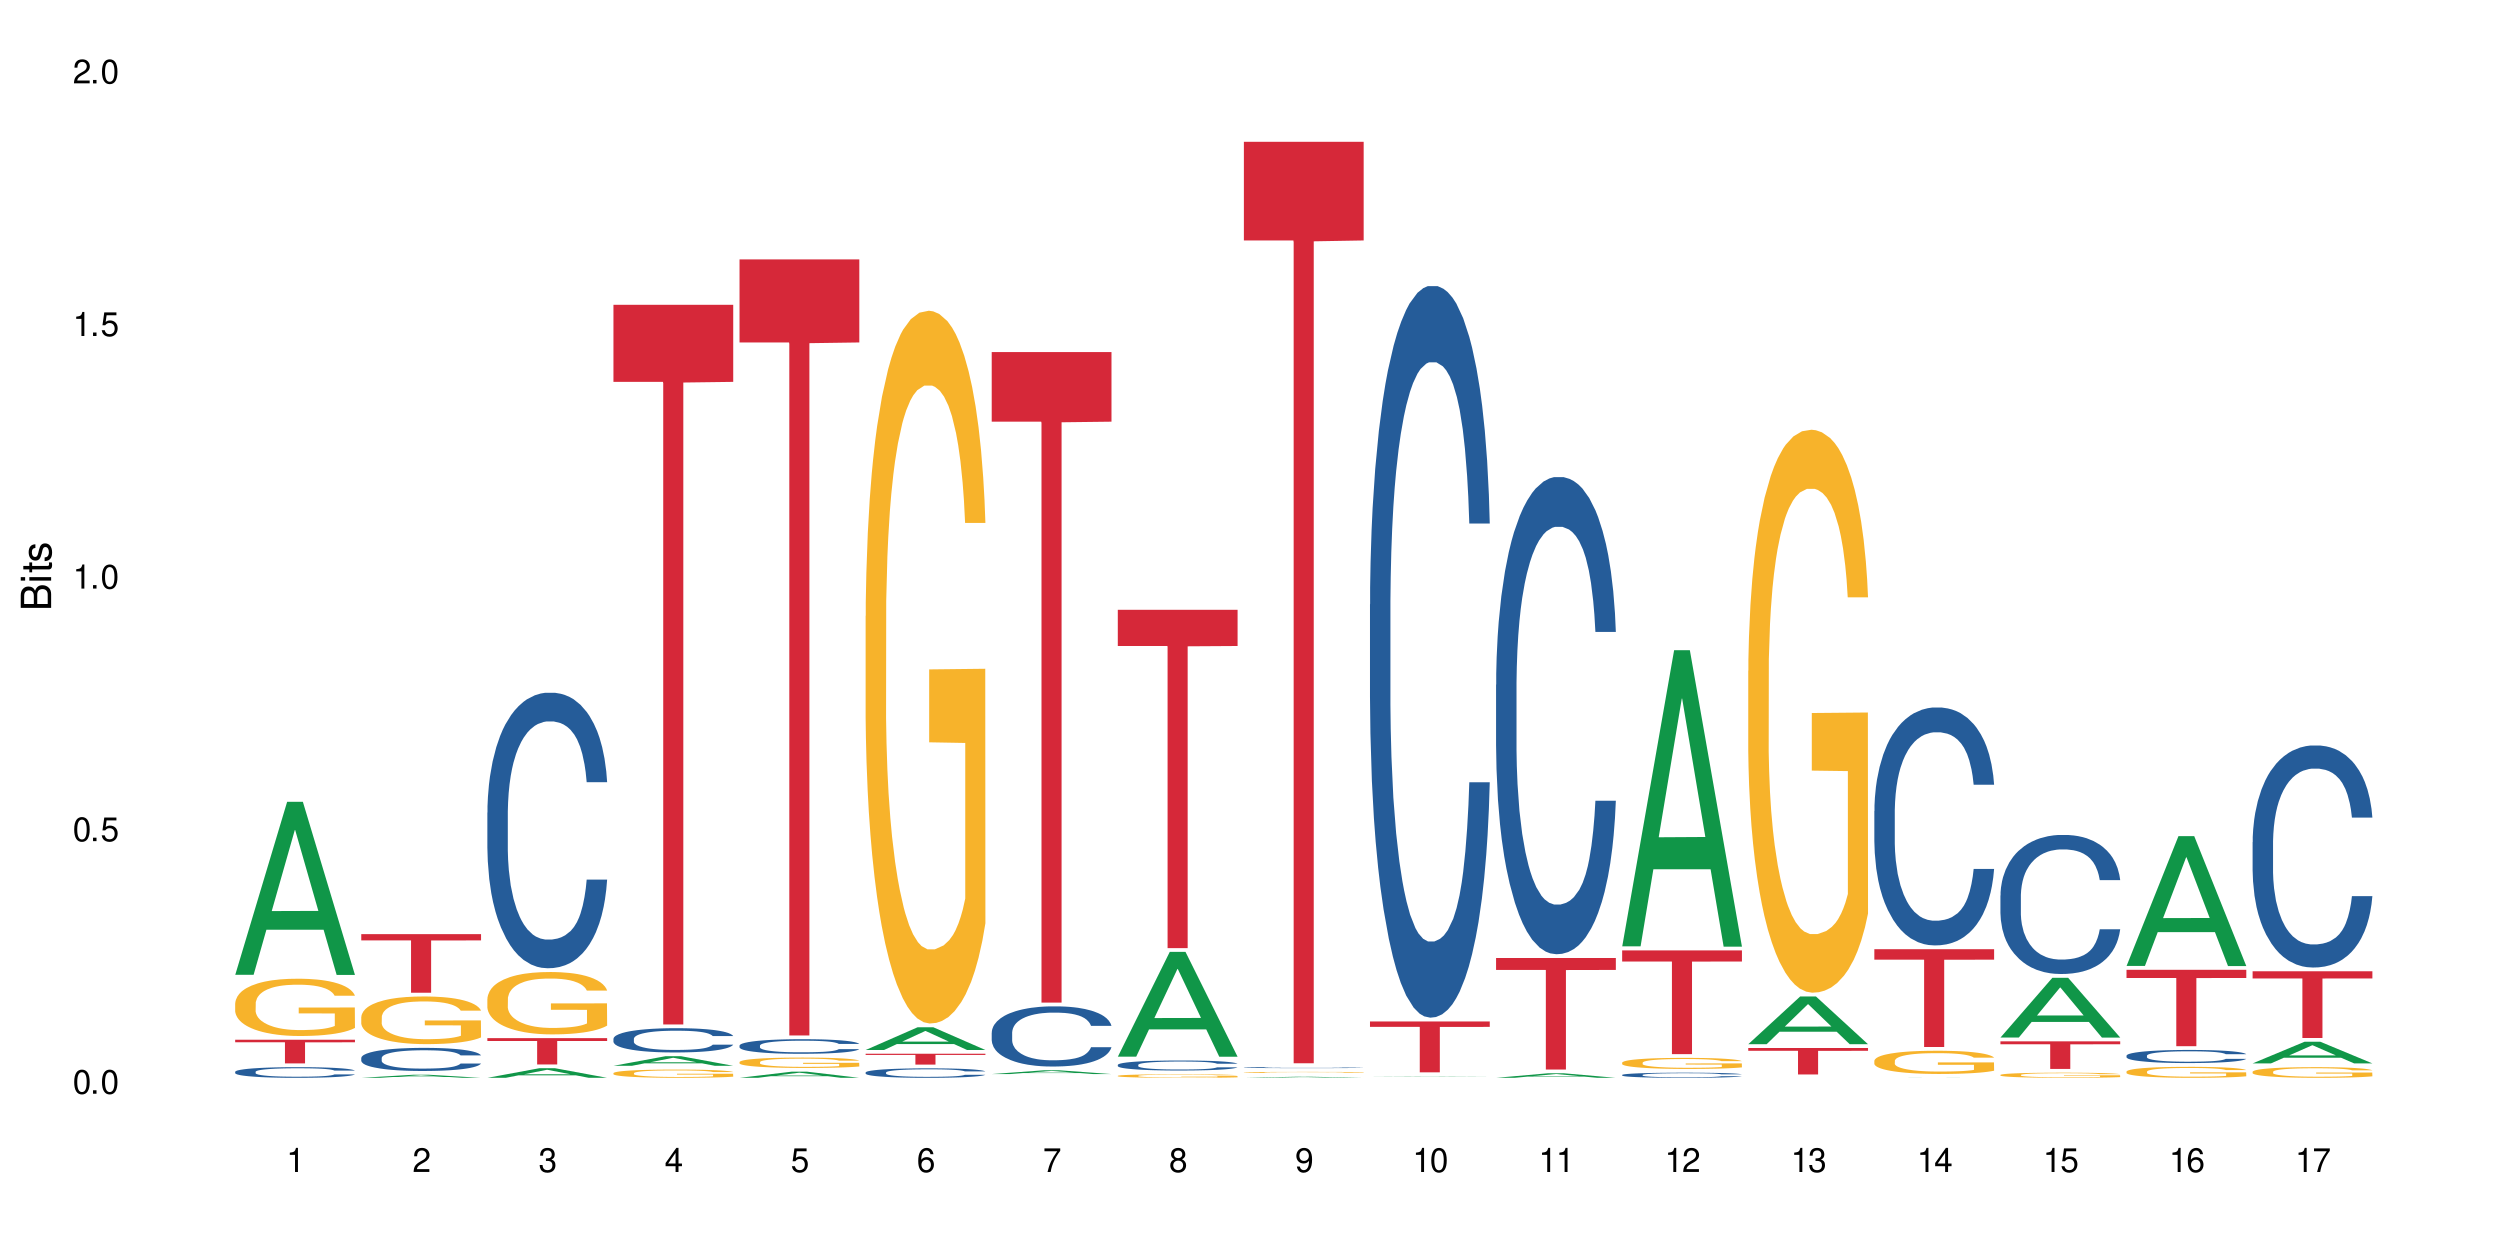 <?xml version="1.0" encoding="UTF-8"?>
<svg xmlns="http://www.w3.org/2000/svg" xmlns:xlink="http://www.w3.org/1999/xlink" width="720" height="360" viewBox="0 0 720 360">
<defs>
<g>
<g id="glyph-0-0">
</g>
<g id="glyph-0-1">
<path d="M 2.641 -6.938 C 2 -6.938 1.422 -6.656 1.078 -6.172 C 0.641 -5.562 0.406 -4.641 0.406 -3.359 C 0.406 -1.016 1.188 0.219 2.641 0.219 C 4.078 0.219 4.859 -1.016 4.859 -3.297 C 4.859 -4.641 4.656 -5.547 4.203 -6.172 C 3.844 -6.656 3.281 -6.938 2.641 -6.938 Z M 2.641 -6.188 C 3.547 -6.188 4 -5.25 4 -3.375 C 4 -1.406 3.562 -0.484 2.625 -0.484 C 1.734 -0.484 1.281 -1.438 1.281 -3.344 C 1.281 -5.25 1.734 -6.188 2.641 -6.188 Z M 2.641 -6.188 "/>
</g>
<g id="glyph-0-2">
<path d="M 1.828 -1 L 0.828 -1 L 0.828 0 L 1.828 0 Z M 1.828 -1 "/>
</g>
<g id="glyph-0-3">
<path d="M 4.562 -6.797 L 1.062 -6.797 L 0.547 -3.094 L 1.328 -3.094 C 1.719 -3.562 2.047 -3.734 2.578 -3.734 C 3.484 -3.734 4.062 -3.109 4.062 -2.094 C 4.062 -1.125 3.484 -0.531 2.578 -0.531 C 1.828 -0.531 1.375 -0.906 1.188 -1.672 L 0.328 -1.672 C 0.453 -1.109 0.547 -0.844 0.75 -0.594 C 1.125 -0.078 1.828 0.219 2.594 0.219 C 3.969 0.219 4.922 -0.781 4.922 -2.219 C 4.922 -3.562 4.031 -4.484 2.719 -4.484 C 2.25 -4.484 1.859 -4.359 1.469 -4.062 L 1.734 -5.969 L 4.562 -5.969 Z M 4.562 -6.797 "/>
</g>
<g id="glyph-0-4">
<path d="M 2.484 -4.938 L 2.484 0 L 3.328 0 L 3.328 -6.938 L 2.766 -6.938 C 2.469 -5.875 2.281 -5.734 0.984 -5.562 L 0.984 -4.938 Z M 2.484 -4.938 "/>
</g>
<g id="glyph-0-5">
<path d="M 4.859 -0.828 L 1.281 -0.828 C 1.359 -1.406 1.672 -1.781 2.5 -2.281 L 3.469 -2.828 C 4.406 -3.344 4.906 -4.062 4.906 -4.906 C 4.906 -5.484 4.672 -6.031 4.266 -6.406 C 3.859 -6.766 3.375 -6.938 2.719 -6.938 C 1.859 -6.938 1.219 -6.625 0.844 -6.031 C 0.609 -5.672 0.5 -5.234 0.484 -4.531 L 1.328 -4.531 C 1.359 -5.016 1.406 -5.281 1.531 -5.516 C 1.75 -5.938 2.188 -6.203 2.703 -6.203 C 3.469 -6.203 4.031 -5.641 4.031 -4.891 C 4.031 -4.344 3.719 -3.859 3.125 -3.516 L 2.234 -3 C 0.812 -2.172 0.406 -1.531 0.328 -0.016 L 4.859 -0.016 Z M 4.859 -0.828 "/>
</g>
<g id="glyph-0-6">
<path d="M 2.125 -3.188 L 2.578 -3.188 C 3.5 -3.188 3.984 -2.766 3.984 -1.922 C 3.984 -1.062 3.469 -0.531 2.594 -0.531 C 1.656 -0.531 1.203 -1 1.156 -2.016 L 0.312 -2.016 C 0.344 -1.453 0.438 -1.094 0.609 -0.781 C 0.953 -0.109 1.625 0.219 2.547 0.219 C 3.953 0.219 4.859 -0.625 4.859 -1.938 C 4.859 -2.828 4.516 -3.297 3.703 -3.594 C 4.344 -3.844 4.656 -4.328 4.656 -5.031 C 4.656 -6.219 3.875 -6.938 2.578 -6.938 C 1.203 -6.938 0.484 -6.172 0.453 -4.703 L 1.297 -4.703 C 1.312 -5.125 1.344 -5.359 1.453 -5.578 C 1.641 -5.969 2.062 -6.203 2.594 -6.203 C 3.344 -6.203 3.797 -5.75 3.797 -5 C 3.797 -4.516 3.609 -4.219 3.25 -4.047 C 3.016 -3.953 2.703 -3.922 2.125 -3.906 Z M 2.125 -3.188 "/>
</g>
<g id="glyph-0-7">
<path d="M 3.141 -1.672 L 3.141 0 L 3.984 0 L 3.984 -1.672 L 4.984 -1.672 L 4.984 -2.438 L 3.984 -2.438 L 3.984 -6.938 L 3.359 -6.938 L 0.266 -2.578 L 0.266 -1.672 Z M 3.141 -2.438 L 1 -2.438 L 3.141 -5.5 Z M 3.141 -2.438 "/>
</g>
<g id="glyph-0-8">
<path d="M 4.781 -5.125 C 4.609 -6.266 3.891 -6.938 2.844 -6.938 C 2.094 -6.938 1.422 -6.578 1.031 -5.953 C 0.594 -5.266 0.406 -4.422 0.406 -3.172 C 0.406 -2 0.578 -1.25 0.984 -0.641 C 1.359 -0.078 1.953 0.219 2.703 0.219 C 3.984 0.219 4.922 -0.75 4.922 -2.094 C 4.922 -3.375 4.062 -4.281 2.844 -4.281 C 2.172 -4.281 1.641 -4.031 1.281 -3.516 C 1.281 -5.234 1.828 -6.188 2.797 -6.188 C 3.391 -6.188 3.797 -5.797 3.938 -5.125 Z M 2.734 -3.531 C 3.547 -3.531 4.062 -2.953 4.062 -2.031 C 4.062 -1.156 3.484 -0.531 2.703 -0.531 C 1.922 -0.531 1.328 -1.188 1.328 -2.078 C 1.328 -2.938 1.906 -3.531 2.734 -3.531 Z M 2.734 -3.531 "/>
</g>
<g id="glyph-0-9">
<path d="M 4.984 -6.797 L 0.438 -6.797 L 0.438 -5.969 L 4.109 -5.969 C 2.5 -3.656 1.828 -2.234 1.328 0 L 2.219 0 C 2.594 -2.172 3.453 -4.047 4.984 -6.094 Z M 4.984 -6.797 "/>
</g>
<g id="glyph-0-10">
<path d="M 3.75 -3.656 C 4.469 -4.094 4.688 -4.438 4.688 -5.078 C 4.688 -6.172 3.844 -6.938 2.641 -6.938 C 1.438 -6.938 0.594 -6.172 0.594 -5.094 C 0.594 -4.438 0.812 -4.094 1.516 -3.656 C 0.734 -3.266 0.359 -2.703 0.359 -1.922 C 0.359 -0.656 1.281 0.219 2.641 0.219 C 3.984 0.219 4.922 -0.656 4.922 -1.922 C 4.922 -2.703 4.531 -3.266 3.75 -3.656 Z M 2.641 -6.188 C 3.359 -6.188 3.812 -5.75 3.812 -5.062 C 3.812 -4.406 3.344 -3.984 2.641 -3.984 C 1.922 -3.984 1.453 -4.406 1.453 -5.078 C 1.453 -5.75 1.922 -6.188 2.641 -6.188 Z M 2.641 -3.266 C 3.484 -3.266 4.062 -2.719 4.062 -1.906 C 4.062 -1.078 3.484 -0.531 2.625 -0.531 C 1.797 -0.531 1.219 -1.094 1.219 -1.906 C 1.219 -2.719 1.781 -3.266 2.641 -3.266 Z M 2.641 -3.266 "/>
</g>
<g id="glyph-0-11">
<path d="M 0.516 -1.578 C 0.672 -0.453 1.406 0.219 2.438 0.219 C 3.188 0.219 3.859 -0.141 4.266 -0.766 C 4.688 -1.453 4.891 -2.297 4.891 -3.547 C 4.891 -4.719 4.703 -5.453 4.312 -6.078 C 3.938 -6.641 3.344 -6.938 2.594 -6.938 C 1.297 -6.938 0.359 -5.969 0.359 -4.625 C 0.359 -3.344 1.234 -2.453 2.453 -2.453 C 3.094 -2.453 3.578 -2.672 4.016 -3.203 C 4 -1.484 3.469 -0.531 2.5 -0.531 C 1.906 -0.531 1.484 -0.906 1.359 -1.578 Z M 2.578 -6.203 C 3.375 -6.203 3.969 -5.531 3.969 -4.641 C 3.969 -3.797 3.391 -3.188 2.547 -3.188 C 1.734 -3.188 1.234 -3.766 1.234 -4.688 C 1.234 -5.562 1.797 -6.203 2.578 -6.203 Z M 2.578 -6.203 "/>
</g>
<g id="glyph-1-0">
</g>
<g id="glyph-1-1">
<path d="M 0 -0.953 L 0 -4.891 C 0 -5.719 -0.234 -6.344 -0.734 -6.797 C -1.188 -7.234 -1.812 -7.469 -2.5 -7.469 C -3.547 -7.469 -4.188 -7 -4.625 -5.875 C -4.984 -6.688 -5.625 -7.094 -6.531 -7.094 C -7.172 -7.094 -7.734 -6.859 -8.141 -6.391 C -8.562 -5.922 -8.75 -5.344 -8.75 -4.5 L -8.75 -0.953 Z M -4.984 -2.062 L -7.766 -2.062 L -7.766 -4.219 C -7.766 -4.844 -7.688 -5.203 -7.453 -5.5 C -7.219 -5.812 -6.859 -5.969 -6.375 -5.969 C -5.891 -5.969 -5.531 -5.812 -5.297 -5.5 C -5.062 -5.203 -4.984 -4.844 -4.984 -4.219 Z M -0.984 -2.062 L -4 -2.062 L -4 -4.781 C -4 -5.766 -3.438 -6.359 -2.484 -6.359 C -1.547 -6.359 -0.984 -5.766 -0.984 -4.781 Z M -0.984 -2.062 "/>
</g>
<g id="glyph-1-2">
<path d="M -6.281 -1.797 L -6.281 -0.797 L 0 -0.797 L 0 -1.797 Z M -8.75 -1.797 L -8.75 -0.797 L -7.484 -0.797 L -7.484 -1.797 Z M -8.75 -1.797 "/>
</g>
<g id="glyph-1-3">
<path d="M -6.281 -3.047 L -6.281 -2.016 L -8.016 -2.016 L -8.016 -1.016 L -6.281 -1.016 L -6.281 -0.172 L -5.469 -0.172 L -5.469 -1.016 L -0.719 -1.016 C -0.078 -1.016 0.281 -1.453 0.281 -2.234 C 0.281 -2.5 0.25 -2.719 0.188 -3.047 L -0.641 -3.047 C -0.609 -2.906 -0.594 -2.766 -0.594 -2.562 C -0.594 -2.141 -0.719 -2.016 -1.156 -2.016 L -5.469 -2.016 L -5.469 -3.047 Z M -6.281 -3.047 "/>
</g>
<g id="glyph-1-4">
<path d="M -4.531 -5.25 C -5.766 -5.25 -6.469 -4.422 -6.469 -2.969 C -6.469 -1.516 -5.719 -0.562 -4.547 -0.562 C -3.562 -0.562 -3.094 -1.062 -2.734 -2.562 L -2.516 -3.484 C -2.344 -4.188 -2.094 -4.469 -1.641 -4.469 C -1.047 -4.469 -0.641 -3.875 -0.641 -3 C -0.641 -2.453 -0.797 -2 -1.062 -1.75 C -1.25 -1.594 -1.422 -1.531 -1.875 -1.469 L -1.875 -0.406 C -0.422 -0.453 0.281 -1.266 0.281 -2.922 C 0.281 -4.5 -0.5 -5.516 -1.719 -5.516 C -2.656 -5.516 -3.172 -4.984 -3.469 -3.734 L -3.703 -2.766 C -3.891 -1.953 -4.156 -1.609 -4.594 -1.609 C -5.188 -1.609 -5.547 -2.125 -5.547 -2.938 C -5.547 -3.75 -5.203 -4.172 -4.531 -4.203 Z M -4.531 -5.25 "/>
</g>
</g>
</defs>
<rect x="-72" y="-36" width="864" height="432" fill="rgb(100%, 100%, 100%)" fill-opacity="1"/>
<path fill-rule="nonzero" fill="rgb(6.275%, 58.824%, 28.235%)" fill-opacity="1" d="M 67.73 280.742 L 67.77 280.695 L 82.695 230.926 L 87.227 230.926 L 102.23 280.789 L 96.957 280.789 L 93.199 267.773 L 76.723 267.773 L 73.039 280.742 L 67.73 280.742 L 78.309 262.387 L 91.688 262.34 L 85.016 239.07 L 84.941 239.023 L 84.871 239.164 L 78.273 262.34 L 78.309 262.387 Z M 67.73 280.742 "/>
<path fill-rule="nonzero" fill="rgb(14.51%, 36.078%, 60%)" fill-opacity="1" d="M 67.73 308.68 L 67.773 308.676 L 67.773 308.609 L 67.898 308.504 L 68.195 308.367 L 68.488 308.273 L 69.246 308.109 L 70.297 307.949 L 71.391 307.824 L 72.191 307.754 L 72.906 307.695 L 74.547 307.594 L 75.598 307.539 L 76.734 307.492 L 78.121 307.445 L 79.133 307.418 L 81.402 307.371 L 83.086 307.352 L 84.391 307.344 L 87.211 307.344 L 88.891 307.355 L 90.113 307.367 L 91.457 307.391 L 92.594 307.418 L 94.57 307.477 L 96.34 307.555 L 97.137 307.602 L 98.402 307.688 L 99.367 307.773 L 100.043 307.844 L 100.797 307.949 L 101.473 308.074 L 101.977 308.219 L 102.23 308.34 L 96.34 308.34 L 96.043 308.227 L 95.707 308.141 L 95.078 308.023 L 94.445 307.945 L 93.562 307.863 L 92.762 307.809 L 91.668 307.754 L 90.703 307.723 L 89.691 307.695 L 88.723 307.68 L 86.875 307.664 L 84.727 307.664 L 83.93 307.668 L 82.289 307.691 L 81.402 307.711 L 80.141 307.75 L 79.258 307.785 L 78.207 307.844 L 77.492 307.891 L 76.609 307.965 L 75.977 308.027 L 75.262 308.121 L 74.84 308.191 L 74.461 308.27 L 74.125 308.363 L 73.875 308.461 L 73.703 308.562 L 73.621 308.664 L 73.621 309.102 L 73.703 309.203 L 73.914 309.32 L 74.461 309.492 L 75.262 309.641 L 76.188 309.758 L 77.07 309.84 L 77.574 309.879 L 78.25 309.926 L 79.301 309.98 L 80.816 310.039 L 81.699 310.059 L 83.043 310.082 L 84.434 310.094 L 86.285 310.094 L 87.926 310.082 L 89.02 310.07 L 90.156 310.047 L 91.711 310 L 92.68 309.953 L 93.52 309.898 L 94.152 309.848 L 94.57 309.801 L 95.203 309.715 L 95.707 309.621 L 96.086 309.52 L 96.34 309.426 L 102.23 309.426 L 101.977 309.539 L 101.598 309.648 L 101.219 309.73 L 100.629 309.828 L 99.957 309.914 L 98.988 310.012 L 98.191 310.078 L 97.137 310.148 L 96.172 310.199 L 95.117 310.25 L 93.562 310.305 L 92.551 310.332 L 91.457 310.359 L 90.156 310.379 L 88.516 310.398 L 86.746 310.41 L 85.105 310.414 L 83.34 310.406 L 82.035 310.398 L 80.309 310.371 L 78.164 310.32 L 76.609 310.27 L 75.387 310.215 L 74.336 310.16 L 73.156 310.082 L 71.645 309.961 L 70.719 309.863 L 70.086 309.785 L 69.371 309.676 L 68.867 309.578 L 68.277 309.422 L 67.855 309.223 L 67.73 309.066 Z M 67.73 308.68 "/>
<path fill-rule="nonzero" fill="rgb(96.863%, 70.196%, 16.863%)" fill-opacity="1" d="M 67.73 288.938 L 67.773 288.922 L 67.773 288.621 L 67.941 287.941 L 68.363 287.008 L 68.91 286.238 L 69.496 285.637 L 69.875 285.32 L 70.508 284.867 L 71.055 284.539 L 72.441 283.859 L 74.211 283.227 L 75.176 282.957 L 76.27 282.699 L 77.828 282.414 L 78.543 282.309 L 80.73 282.066 L 83.215 281.914 L 85.949 281.871 L 87.211 281.887 L 88.934 281.945 L 91.289 282.113 L 92.637 282.262 L 93.688 282.414 L 94.781 282.609 L 96.129 282.91 L 97.391 283.273 L 98.402 283.633 L 99.41 284.086 L 100.25 284.566 L 100.965 285.094 L 101.598 285.727 L 101.977 286.254 L 102.23 286.781 L 96.383 286.781 L 96.043 286.254 L 95.664 285.848 L 95.035 285.352 L 94.402 284.988 L 93.773 284.703 L 92.594 284.312 L 91.586 284.07 L 90.324 283.859 L 89.102 283.723 L 87.715 283.633 L 86.875 283.602 L 84.645 283.602 L 82.625 283.707 L 81.445 283.828 L 80.605 283.949 L 79.426 284.176 L 78.711 284.355 L 78.289 284.477 L 77.027 284.945 L 76.188 285.367 L 75.723 285.652 L 75.137 286.105 L 74.715 286.512 L 74.25 287.113 L 74 287.566 L 73.664 288.59 L 73.621 291.305 L 73.746 291.875 L 74 292.492 L 74.336 293.035 L 74.84 293.609 L 75.348 294.047 L 76.23 294.633 L 76.988 295.023 L 77.574 295.281 L 78.711 295.688 L 79.176 295.824 L 80.27 296.094 L 81.402 296.305 L 82.793 296.484 L 83.844 296.578 L 85.527 296.652 L 87.672 296.652 L 90.195 296.562 L 91.797 296.441 L 92.891 296.32 L 93.605 296.215 L 94.488 296.051 L 95.117 295.898 L 95.707 295.734 L 96.422 295.477 L 96.422 291.875 L 86.031 291.859 L 86.031 290.172 L 102.188 290.156 L 102.23 296.051 L 101.344 296.457 L 100.25 296.848 L 99.199 297.148 L 98.105 297.406 L 96.551 297.691 L 95.289 297.871 L 93.352 298.082 L 91.586 298.219 L 89.734 298.309 L 88.094 298.355 L 86.156 298.371 L 84.434 298.34 L 82.582 298.25 L 81.109 298.129 L 79.762 297.977 L 78.418 297.781 L 76.734 297.465 L 75.641 297.211 L 74.504 296.895 L 73.367 296.516 L 72.359 296.109 L 71.688 295.793 L 71.012 295.43 L 70.297 294.98 L 69.625 294.469 L 69.121 294 L 68.656 293.473 L 68.32 292.977 L 67.984 292.297 L 67.816 291.754 L 67.73 291.289 Z M 67.73 288.938 "/>
<path fill-rule="nonzero" fill="rgb(83.922%, 15.686%, 22.353%)" fill-opacity="1" d="M 67.73 299.453 L 102.23 299.453 L 102.23 300.18 L 87.852 300.188 L 87.852 306.262 L 82.066 306.262 L 82.066 300.195 L 81.984 300.18 L 67.73 300.18 Z M 67.73 299.453 "/>
<path fill-rule="nonzero" fill="rgb(6.275%, 58.824%, 28.235%)" fill-opacity="1" d="M 104.043 310.414 L 104.082 310.41 L 119.008 309.527 L 123.543 309.527 L 138.543 310.414 L 133.273 310.414 L 129.512 310.184 L 113.039 310.184 L 109.352 310.414 L 104.043 310.414 L 114.621 310.086 L 128 310.086 L 121.332 309.672 L 121.184 309.672 L 114.586 310.086 L 114.621 310.086 Z M 104.043 310.414 "/>
<path fill-rule="nonzero" fill="rgb(14.51%, 36.078%, 60%)" fill-opacity="1" d="M 104.043 304.688 L 104.086 304.68 L 104.086 304.535 L 104.211 304.305 L 104.508 304.012 L 104.801 303.812 L 105.559 303.453 L 106.609 303.105 L 107.703 302.84 L 108.504 302.68 L 109.219 302.559 L 110.859 302.332 L 111.91 302.219 L 113.047 302.113 L 114.438 302.012 L 115.445 301.949 L 117.719 301.855 L 119.398 301.812 L 120.703 301.793 L 123.523 301.793 L 125.207 301.816 L 126.426 301.848 L 127.773 301.895 L 128.91 301.949 L 130.887 302.086 L 132.652 302.254 L 133.453 302.352 L 134.715 302.539 L 135.684 302.723 L 136.355 302.883 L 137.113 303.105 L 137.785 303.379 L 138.289 303.691 L 138.543 303.949 L 132.652 303.949 L 132.359 303.707 L 132.023 303.52 L 131.391 303.27 L 130.758 303.094 L 129.875 302.918 L 129.078 302.801 L 127.984 302.688 L 127.016 302.613 L 126.004 302.559 L 125.039 302.523 L 123.188 302.484 L 121.043 302.484 L 120.242 302.496 L 118.602 302.547 L 117.719 302.59 L 116.457 302.676 L 115.57 302.754 L 114.52 302.875 L 113.805 302.977 L 112.922 303.137 L 112.289 303.277 L 111.574 303.477 L 111.156 303.629 L 110.777 303.801 L 110.438 304 L 110.188 304.211 L 110.02 304.438 L 109.934 304.656 L 109.934 305.598 L 110.02 305.816 L 110.23 306.074 L 110.777 306.445 L 111.574 306.766 L 112.5 307.02 L 113.383 307.203 L 113.891 307.289 L 114.562 307.387 L 115.613 307.508 L 117.129 307.629 L 118.012 307.68 L 119.359 307.727 L 120.746 307.75 L 122.598 307.75 L 124.238 307.727 L 125.332 307.695 L 126.469 307.648 L 128.023 307.543 L 128.992 307.445 L 129.832 307.332 L 130.465 307.215 L 130.887 307.117 L 131.516 306.93 L 132.023 306.723 L 132.398 306.512 L 132.652 306.305 L 138.543 306.305 L 138.289 306.547 L 137.91 306.785 L 137.531 306.961 L 136.945 307.172 L 136.27 307.363 L 135.305 307.574 L 134.504 307.715 L 133.453 307.867 L 132.484 307.98 L 131.434 308.086 L 129.875 308.207 L 128.867 308.266 L 127.773 308.32 L 126.469 308.371 L 124.828 308.414 L 123.059 308.438 L 121.418 308.445 L 119.652 308.434 L 118.348 308.406 L 116.625 308.352 L 114.477 308.242 L 112.922 308.129 L 111.703 308.012 L 110.648 307.891 L 109.473 307.727 L 107.957 307.457 L 107.031 307.254 L 106.402 307.082 L 105.684 306.844 L 105.18 306.633 L 104.59 306.293 L 104.172 305.859 L 104.043 305.527 Z M 104.043 304.688 "/>
<path fill-rule="nonzero" fill="rgb(96.863%, 70.196%, 16.863%)" fill-opacity="1" d="M 104.043 292.863 L 104.086 292.848 L 104.086 292.598 L 104.254 292.035 L 104.676 291.258 L 105.223 290.617 L 105.812 290.117 L 106.191 289.852 L 106.82 289.477 L 107.367 289.199 L 108.758 288.637 L 110.523 288.109 L 111.492 287.887 L 112.586 287.672 L 114.141 287.434 L 114.855 287.344 L 117.043 287.145 L 119.527 287.02 L 122.262 286.98 L 123.523 286.996 L 125.25 287.043 L 127.605 287.184 L 128.949 287.309 L 130.004 287.434 L 131.098 287.598 L 132.441 287.848 L 133.703 288.148 L 134.715 288.449 L 135.723 288.824 L 136.566 289.227 L 137.281 289.664 L 137.91 290.191 L 138.289 290.629 L 138.543 291.07 L 132.695 291.07 L 132.359 290.629 L 131.98 290.293 L 131.348 289.879 L 130.719 289.578 L 130.086 289.34 L 128.91 289.012 L 127.898 288.812 L 126.637 288.637 L 125.418 288.523 L 124.027 288.449 L 123.188 288.426 L 120.957 288.426 L 118.938 288.512 L 117.758 288.613 L 116.918 288.711 L 115.738 288.898 L 115.023 289.051 L 114.605 289.152 L 113.344 289.539 L 112.5 289.891 L 112.039 290.129 L 111.449 290.504 L 111.027 290.844 L 110.566 291.344 L 110.312 291.723 L 109.977 292.574 L 109.934 294.832 L 110.062 295.309 L 110.312 295.82 L 110.648 296.273 L 111.156 296.75 L 111.66 297.113 L 112.543 297.602 L 113.301 297.926 L 113.891 298.141 L 115.023 298.48 L 115.488 298.59 L 116.582 298.816 L 117.719 298.992 L 119.105 299.145 L 120.156 299.219 L 121.84 299.281 L 123.984 299.281 L 126.512 299.207 L 128.109 299.105 L 129.203 299.004 L 129.918 298.918 L 130.801 298.781 L 131.434 298.652 L 132.023 298.516 L 132.738 298.305 L 132.738 295.309 L 122.344 295.293 L 122.344 293.891 L 138.5 293.879 L 138.543 298.781 L 137.66 299.117 L 136.566 299.445 L 135.512 299.695 L 134.418 299.906 L 132.863 300.145 L 131.602 300.297 L 129.664 300.473 L 127.898 300.586 L 126.047 300.66 L 124.406 300.699 L 122.473 300.711 L 120.746 300.684 L 118.895 300.609 L 117.422 300.508 L 116.078 300.383 L 114.73 300.223 L 113.047 299.957 L 111.953 299.746 L 110.816 299.48 L 109.684 299.168 L 108.672 298.828 L 108 298.566 L 107.324 298.266 L 106.609 297.891 L 105.938 297.465 L 105.434 297.074 L 104.969 296.637 L 104.633 296.223 L 104.297 295.656 L 104.129 295.207 L 104.043 294.816 Z M 104.043 292.863 "/>
<path fill-rule="nonzero" fill="rgb(83.922%, 15.686%, 22.353%)" fill-opacity="1" d="M 104.043 269.035 L 138.543 269.035 L 138.543 270.84 L 124.164 270.855 L 124.164 285.898 L 118.379 285.898 L 118.379 270.871 L 118.297 270.84 L 104.043 270.84 Z M 104.043 269.035 "/>
<path fill-rule="nonzero" fill="rgb(6.275%, 58.824%, 28.235%)" fill-opacity="1" d="M 140.359 310.41 L 140.395 310.41 L 155.32 307.648 L 159.855 307.648 L 174.855 310.414 L 169.586 310.414 L 165.828 309.691 L 149.352 309.691 L 145.664 310.41 L 140.359 310.41 L 150.938 309.395 L 164.316 309.391 L 157.645 308.102 L 157.57 308.098 L 157.496 308.105 L 150.898 309.391 L 150.938 309.395 Z M 140.359 310.41 "/>
<path fill-rule="nonzero" fill="rgb(14.51%, 36.078%, 60%)" fill-opacity="1" d="M 140.359 234.039 L 140.398 233.969 L 140.398 232.227 L 140.527 229.473 L 140.82 225.988 L 141.117 223.598 L 141.871 219.316 L 142.926 215.184 L 144.02 211.992 L 144.816 210.105 L 145.531 208.656 L 147.172 205.973 L 148.227 204.594 L 149.359 203.363 L 150.75 202.129 L 151.758 201.402 L 154.031 200.242 L 155.715 199.734 L 157.02 199.52 L 159.836 199.52 L 161.52 199.809 L 162.738 200.172 L 164.086 200.75 L 165.223 201.402 L 167.199 203 L 168.965 205.031 L 169.766 206.191 L 171.027 208.438 L 171.996 210.613 L 172.668 212.5 L 173.426 215.184 L 174.098 218.449 L 174.605 222.145 L 174.855 225.266 L 168.965 225.266 L 168.672 222.363 L 168.336 220.117 L 167.703 217.141 L 167.074 215.039 L 166.191 212.934 L 165.391 211.559 L 164.297 210.18 L 163.328 209.309 L 162.32 208.656 L 161.352 208.223 L 159.5 207.785 L 157.355 207.785 L 156.555 207.93 L 154.914 208.512 L 154.031 209.02 L 152.77 210.035 L 151.887 210.977 L 150.832 212.43 L 150.117 213.66 L 149.234 215.547 L 148.605 217.215 L 147.891 219.609 L 147.469 221.422 L 147.09 223.453 L 146.754 225.844 L 146.5 228.383 L 146.332 231.066 L 146.25 233.676 L 146.25 244.918 L 146.332 247.531 L 146.543 250.574 L 147.09 255 L 147.891 258.844 L 148.812 261.891 L 149.699 264.066 L 150.203 265.082 L 150.875 266.242 L 151.926 267.691 L 153.441 269.141 L 154.324 269.723 L 155.672 270.301 L 157.059 270.594 L 158.91 270.594 L 160.551 270.301 L 161.645 269.938 L 162.781 269.359 L 164.34 268.125 L 165.305 266.965 L 166.148 265.59 L 166.777 264.211 L 167.199 263.051 L 167.832 260.801 L 168.336 258.336 L 168.715 255.797 L 168.965 253.332 L 174.855 253.332 L 174.605 256.23 L 174.227 259.062 L 173.848 261.164 L 173.258 263.703 L 172.586 265.949 L 171.617 268.488 L 170.816 270.156 L 169.766 271.969 L 168.797 273.348 L 167.746 274.582 L 166.191 276.031 L 165.18 276.758 L 164.086 277.41 L 162.781 277.988 L 161.141 278.496 L 159.375 278.789 L 157.734 278.859 L 155.965 278.715 L 154.664 278.426 L 152.938 277.773 L 150.793 276.465 L 149.234 275.09 L 148.016 273.711 L 146.965 272.262 L 145.785 270.301 L 144.27 267.109 L 143.344 264.645 L 142.715 262.613 L 142 259.785 L 141.492 257.246 L 140.906 253.188 L 140.484 248.039 L 140.359 244.047 Z M 140.359 234.039 "/>
<path fill-rule="nonzero" fill="rgb(96.863%, 70.196%, 16.863%)" fill-opacity="1" d="M 140.359 287.637 L 140.398 287.621 L 140.398 287.293 L 140.57 286.555 L 140.988 285.535 L 141.535 284.699 L 142.125 284.043 L 142.504 283.699 L 143.137 283.207 L 143.684 282.848 L 145.07 282.109 L 146.836 281.418 L 147.805 281.125 L 148.898 280.844 L 150.457 280.531 L 151.172 280.418 L 153.359 280.156 L 155.84 279.992 L 158.574 279.941 L 159.836 279.957 L 161.562 280.023 L 163.918 280.203 L 165.266 280.367 L 166.316 280.531 L 167.41 280.746 L 168.754 281.074 L 170.02 281.469 L 171.027 281.863 L 172.039 282.355 L 172.879 282.879 L 173.594 283.453 L 174.227 284.141 L 174.605 284.715 L 174.855 285.289 L 169.008 285.289 L 168.672 284.715 L 168.293 284.273 L 167.66 283.73 L 167.031 283.34 L 166.398 283.027 L 165.223 282.602 L 164.211 282.336 L 162.949 282.109 L 161.73 281.961 L 160.34 281.863 L 159.5 281.828 L 157.27 281.828 L 155.25 281.945 L 154.074 282.074 L 153.23 282.207 L 152.055 282.453 L 151.34 282.648 L 150.918 282.781 L 149.656 283.289 L 148.812 283.75 L 148.352 284.059 L 147.762 284.551 L 147.344 284.996 L 146.879 285.652 L 146.625 286.145 L 146.289 287.258 L 146.25 290.215 L 146.375 290.836 L 146.625 291.508 L 146.965 292.102 L 147.469 292.723 L 147.973 293.199 L 148.855 293.84 L 149.613 294.266 L 150.203 294.543 L 151.34 294.988 L 151.801 295.137 L 152.895 295.43 L 154.031 295.66 L 155.418 295.855 L 156.473 295.957 L 158.152 296.039 L 160.301 296.039 L 162.824 295.938 L 164.422 295.809 L 165.516 295.676 L 166.23 295.562 L 167.113 295.383 L 167.746 295.219 L 168.336 295.035 L 169.051 294.758 L 169.051 290.836 L 158.66 290.82 L 158.66 288.984 L 174.812 288.965 L 174.855 295.383 L 173.973 295.824 L 172.879 296.25 L 171.828 296.578 L 170.734 296.859 L 169.176 297.168 L 167.914 297.367 L 165.98 297.598 L 164.211 297.742 L 162.359 297.844 L 160.719 297.891 L 158.785 297.906 L 157.059 297.875 L 155.211 297.777 L 153.738 297.645 L 152.391 297.48 L 151.043 297.27 L 149.359 296.922 L 148.266 296.645 L 147.133 296.301 L 145.996 295.891 L 144.984 295.445 L 144.312 295.102 L 143.641 294.707 L 142.926 294.215 L 142.25 293.66 L 141.746 293.148 L 141.285 292.574 L 140.945 292.035 L 140.609 291.297 L 140.441 290.707 L 140.359 290.195 Z M 140.359 287.637 "/>
<path fill-rule="nonzero" fill="rgb(83.922%, 15.686%, 22.353%)" fill-opacity="1" d="M 140.359 298.988 L 174.855 298.988 L 174.855 299.801 L 160.477 299.809 L 160.477 306.566 L 154.695 306.566 L 154.695 299.816 L 154.609 299.801 L 140.359 299.801 Z M 140.359 298.988 "/>
<path fill-rule="nonzero" fill="rgb(6.275%, 58.824%, 28.235%)" fill-opacity="1" d="M 176.672 306.953 L 176.707 306.949 L 191.637 304.191 L 196.168 304.191 L 211.168 306.953 L 205.898 306.953 L 202.141 306.234 L 185.664 306.234 L 181.98 306.953 L 176.672 306.953 L 187.25 305.934 L 200.629 305.934 L 193.957 304.645 L 193.883 304.641 L 193.809 304.648 L 187.211 305.934 L 187.25 305.934 Z M 176.672 306.953 "/>
<path fill-rule="nonzero" fill="rgb(14.51%, 36.078%, 60%)" fill-opacity="1" d="M 176.672 299.164 L 176.715 299.156 L 176.715 299.004 L 176.84 298.762 L 177.133 298.453 L 177.43 298.242 L 178.188 297.867 L 179.238 297.5 L 180.332 297.219 L 181.133 297.055 L 181.848 296.926 L 183.488 296.691 L 184.539 296.57 L 185.676 296.461 L 187.062 296.352 L 188.074 296.289 L 190.344 296.184 L 192.027 296.141 L 193.332 296.121 L 196.152 296.121 L 197.832 296.148 L 199.055 296.18 L 200.398 296.23 L 201.535 296.289 L 203.512 296.43 L 205.281 296.605 L 206.078 296.711 L 207.34 296.906 L 208.309 297.098 L 208.98 297.266 L 209.738 297.5 L 210.414 297.789 L 210.918 298.113 L 211.168 298.391 L 205.281 298.391 L 204.984 298.133 L 204.648 297.938 L 204.02 297.672 L 203.387 297.488 L 202.504 297.305 L 201.703 297.184 L 200.609 297.059 L 199.641 296.984 L 198.633 296.926 L 197.664 296.887 L 195.812 296.852 L 193.668 296.852 L 192.867 296.863 L 191.227 296.914 L 190.344 296.957 L 189.082 297.047 L 188.199 297.129 L 187.148 297.258 L 186.434 297.367 L 185.547 297.535 L 184.918 297.68 L 184.203 297.891 L 183.781 298.051 L 183.402 298.23 L 183.066 298.441 L 182.812 298.664 L 182.645 298.902 L 182.562 299.129 L 182.562 300.121 L 182.645 300.352 L 182.855 300.617 L 183.402 301.008 L 184.203 301.348 L 185.129 301.617 L 186.012 301.809 L 186.516 301.898 L 187.188 302 L 188.242 302.125 L 189.754 302.254 L 190.641 302.305 L 191.984 302.355 L 193.375 302.383 L 195.227 302.383 L 196.867 302.355 L 197.961 302.324 L 199.094 302.273 L 200.652 302.164 L 201.621 302.062 L 202.461 301.941 L 203.094 301.82 L 203.512 301.719 L 204.145 301.52 L 204.648 301.301 L 205.027 301.078 L 205.281 300.863 L 211.168 300.863 L 210.918 301.117 L 210.539 301.367 L 210.16 301.551 L 209.57 301.773 L 208.898 301.973 L 207.93 302.195 L 207.133 302.344 L 206.078 302.504 L 205.113 302.625 L 204.059 302.734 L 202.504 302.863 L 201.492 302.926 L 200.398 302.984 L 199.094 303.035 L 197.453 303.078 L 195.688 303.105 L 194.047 303.109 L 192.281 303.098 L 190.977 303.074 L 189.25 303.016 L 187.105 302.898 L 185.547 302.777 L 184.328 302.656 L 183.277 302.527 L 182.098 302.355 L 180.586 302.074 L 179.66 301.859 L 179.027 301.68 L 178.312 301.43 L 177.809 301.207 L 177.219 300.848 L 176.797 300.395 L 176.672 300.043 Z M 176.672 299.164 "/>
<path fill-rule="nonzero" fill="rgb(96.863%, 70.196%, 16.863%)" fill-opacity="1" d="M 176.672 309.055 L 176.715 309.055 L 176.715 309.008 L 176.883 308.91 L 177.305 308.777 L 177.852 308.668 L 178.438 308.578 L 178.816 308.535 L 179.449 308.469 L 179.996 308.422 L 181.383 308.324 L 183.152 308.23 L 184.117 308.191 L 185.211 308.156 L 186.77 308.113 L 187.484 308.102 L 189.672 308.066 L 192.152 308.043 L 194.887 308.035 L 196.152 308.039 L 197.875 308.047 L 200.23 308.07 L 201.578 308.094 L 202.629 308.113 L 203.723 308.145 L 205.07 308.188 L 206.332 308.238 L 207.34 308.289 L 208.352 308.355 L 209.191 308.426 L 209.906 308.5 L 210.539 308.594 L 210.918 308.668 L 211.168 308.746 L 205.32 308.746 L 204.984 308.668 L 204.605 308.609 L 203.977 308.539 L 203.344 308.484 L 202.715 308.445 L 201.535 308.387 L 200.527 308.355 L 199.266 308.324 L 198.043 308.305 L 196.656 308.289 L 195.812 308.285 L 193.586 308.285 L 191.566 308.301 L 190.387 308.32 L 189.547 308.336 L 188.367 308.367 L 187.652 308.395 L 187.23 308.414 L 185.969 308.48 L 185.129 308.539 L 184.664 308.582 L 184.078 308.648 L 183.656 308.707 L 183.191 308.793 L 182.941 308.859 L 182.605 309.004 L 182.562 309.395 L 182.688 309.477 L 182.941 309.566 L 183.277 309.645 L 183.781 309.727 L 184.285 309.789 L 185.172 309.875 L 185.926 309.934 L 186.516 309.969 L 187.652 310.027 L 188.113 310.047 L 189.207 310.086 L 190.344 310.117 L 191.734 310.141 L 192.785 310.156 L 194.469 310.168 L 196.613 310.168 L 199.137 310.152 L 200.734 310.137 L 201.828 310.117 L 202.547 310.102 L 203.43 310.078 L 204.059 310.059 L 204.648 310.035 L 205.363 309.996 L 205.363 309.477 L 194.973 309.477 L 194.973 309.234 L 211.129 309.23 L 211.168 310.078 L 210.285 310.137 L 209.191 310.195 L 208.141 310.238 L 207.047 310.273 L 205.488 310.316 L 204.227 310.344 L 202.293 310.371 L 200.527 310.391 L 198.676 310.406 L 197.035 310.41 L 195.098 310.414 L 193.375 310.41 L 191.523 310.395 L 190.051 310.379 L 188.703 310.355 L 187.359 310.328 L 185.676 310.285 L 184.582 310.246 L 183.445 310.199 L 182.309 310.148 L 181.301 310.09 L 180.625 310.043 L 179.953 309.992 L 179.238 309.926 L 178.566 309.852 L 178.059 309.785 L 177.598 309.707 L 177.262 309.637 L 176.926 309.539 L 176.758 309.461 L 176.672 309.395 Z M 176.672 309.055 "/>
<path fill-rule="nonzero" fill="rgb(83.922%, 15.686%, 22.353%)" fill-opacity="1" d="M 176.672 87.789 L 211.168 87.789 L 211.168 109.977 L 196.793 110.168 L 196.793 295.039 L 191.008 295.039 L 191.008 110.363 L 190.922 109.977 L 176.672 109.977 Z M 176.672 87.789 "/>
<path fill-rule="nonzero" fill="rgb(6.275%, 58.824%, 28.235%)" fill-opacity="1" d="M 212.984 310.41 L 213.023 310.41 L 227.949 308.648 L 232.484 308.648 L 247.484 310.414 L 242.211 310.414 L 238.453 309.953 L 221.977 309.953 L 218.293 310.41 L 212.984 310.41 L 223.562 309.762 L 236.941 309.762 L 230.27 308.938 L 230.199 308.934 L 230.125 308.941 L 223.527 309.762 L 223.562 309.762 Z M 212.984 310.41 "/>
<path fill-rule="nonzero" fill="rgb(14.51%, 36.078%, 60%)" fill-opacity="1" d="M 212.984 301.121 L 213.027 301.117 L 213.027 301.023 L 213.152 300.879 L 213.449 300.695 L 213.742 300.566 L 214.5 300.34 L 215.551 300.121 L 216.645 299.953 L 217.445 299.852 L 218.16 299.773 L 219.801 299.633 L 220.852 299.559 L 221.988 299.492 L 223.375 299.43 L 224.387 299.391 L 226.66 299.328 L 228.34 299.301 L 229.645 299.289 L 232.465 299.289 L 234.148 299.305 L 235.367 299.324 L 236.715 299.355 L 237.848 299.391 L 239.828 299.477 L 241.594 299.582 L 242.395 299.645 L 243.656 299.762 L 244.621 299.879 L 245.297 299.98 L 246.055 300.121 L 246.727 300.293 L 247.23 300.488 L 247.484 300.656 L 241.594 300.656 L 241.301 300.5 L 240.961 300.383 L 240.332 300.227 L 239.699 300.113 L 238.816 300 L 238.016 299.93 L 236.922 299.855 L 235.957 299.809 L 234.945 299.773 L 233.98 299.75 L 232.129 299.73 L 229.98 299.73 L 229.184 299.738 L 227.543 299.766 L 226.66 299.793 L 225.395 299.848 L 224.512 299.898 L 223.461 299.977 L 222.746 300.039 L 221.863 300.141 L 221.23 300.23 L 220.516 300.355 L 220.094 300.453 L 219.715 300.559 L 219.379 300.688 L 219.129 300.82 L 218.961 300.965 L 218.875 301.102 L 218.875 301.699 L 218.961 301.836 L 219.168 301.996 L 219.715 302.23 L 220.516 302.438 L 221.441 302.598 L 222.324 302.711 L 222.828 302.766 L 223.504 302.828 L 224.555 302.906 L 226.07 302.98 L 226.953 303.012 L 228.301 303.043 L 229.688 303.059 L 231.539 303.059 L 233.18 303.043 L 234.273 303.023 L 235.41 302.992 L 236.965 302.93 L 237.934 302.867 L 238.773 302.793 L 239.406 302.719 L 239.828 302.66 L 240.457 302.539 L 240.961 302.41 L 241.34 302.273 L 241.594 302.145 L 247.484 302.145 L 247.23 302.297 L 246.852 302.445 L 246.473 302.559 L 245.883 302.691 L 245.211 302.812 L 244.242 302.945 L 243.445 303.035 L 242.395 303.133 L 241.426 303.203 L 240.375 303.27 L 238.816 303.348 L 237.809 303.387 L 236.715 303.422 L 235.41 303.449 L 233.77 303.477 L 232 303.492 L 230.359 303.496 L 228.594 303.488 L 227.289 303.473 L 225.566 303.438 L 223.418 303.371 L 221.863 303.297 L 220.641 303.223 L 219.59 303.148 L 218.414 303.043 L 216.898 302.875 L 215.973 302.742 L 215.34 302.637 L 214.625 302.484 L 214.121 302.352 L 213.531 302.137 L 213.113 301.863 L 212.984 301.652 Z M 212.984 301.121 "/>
<path fill-rule="nonzero" fill="rgb(96.863%, 70.196%, 16.863%)" fill-opacity="1" d="M 212.984 305.859 L 213.027 305.855 L 213.027 305.801 L 213.195 305.68 L 213.617 305.508 L 214.164 305.371 L 214.754 305.262 L 215.133 305.203 L 215.762 305.121 L 216.309 305.062 L 217.699 304.941 L 219.465 304.824 L 220.434 304.777 L 221.527 304.73 L 223.082 304.68 L 223.797 304.66 L 225.984 304.613 L 228.469 304.586 L 231.203 304.578 L 232.465 304.582 L 234.188 304.594 L 236.547 304.625 L 237.891 304.652 L 238.941 304.68 L 240.035 304.715 L 241.383 304.77 L 242.645 304.832 L 243.656 304.898 L 244.664 304.98 L 245.508 305.066 L 246.223 305.164 L 246.852 305.277 L 247.23 305.375 L 247.484 305.469 L 241.637 305.469 L 241.301 305.375 L 240.922 305.301 L 240.289 305.211 L 239.656 305.145 L 239.027 305.094 L 237.848 305.02 L 236.84 304.977 L 235.578 304.941 L 234.355 304.914 L 232.969 304.898 L 232.129 304.895 L 229.898 304.895 L 227.879 304.914 L 226.699 304.934 L 225.859 304.957 L 224.68 304.996 L 223.965 305.031 L 223.547 305.051 L 222.281 305.137 L 221.441 305.211 L 220.98 305.266 L 220.391 305.348 L 219.969 305.418 L 219.508 305.527 L 219.254 305.609 L 218.918 305.797 L 218.875 306.285 L 219 306.391 L 219.254 306.504 L 219.59 306.602 L 220.094 306.703 L 220.602 306.781 L 221.484 306.891 L 222.242 306.961 L 222.828 307.008 L 223.965 307.082 L 224.43 307.105 L 225.523 307.152 L 226.66 307.191 L 228.047 307.227 L 229.098 307.242 L 230.781 307.254 L 232.926 307.254 L 235.449 307.238 L 237.051 307.215 L 238.145 307.195 L 238.859 307.176 L 239.742 307.145 L 240.375 307.117 L 240.961 307.09 L 241.676 307.043 L 241.676 306.391 L 231.285 306.387 L 231.285 306.082 L 247.441 306.078 L 247.484 307.145 L 246.602 307.219 L 245.508 307.289 L 244.453 307.344 L 243.359 307.391 L 241.805 307.441 L 240.543 307.477 L 238.605 307.516 L 236.84 307.539 L 234.988 307.555 L 233.348 307.562 L 231.414 307.566 L 229.688 307.559 L 227.836 307.543 L 226.363 307.523 L 225.02 307.496 L 223.672 307.461 L 221.988 307.402 L 220.895 307.355 L 219.758 307.297 L 218.621 307.23 L 217.613 307.156 L 216.941 307.098 L 216.266 307.035 L 215.551 306.953 L 214.879 306.859 L 214.375 306.773 L 213.91 306.68 L 213.574 306.59 L 213.238 306.465 L 213.07 306.367 L 212.984 306.285 Z M 212.984 305.859 "/>
<path fill-rule="nonzero" fill="rgb(83.922%, 15.686%, 22.353%)" fill-opacity="1" d="M 212.984 74.699 L 247.484 74.699 L 247.484 98.625 L 233.105 98.836 L 233.105 298.207 L 227.32 298.207 L 227.32 99.043 L 227.238 98.625 L 212.984 98.625 Z M 212.984 74.699 "/>
<path fill-rule="nonzero" fill="rgb(6.275%, 58.824%, 28.235%)" fill-opacity="1" d="M 249.301 302.398 L 249.336 302.391 L 264.262 295.855 L 268.797 295.855 L 283.797 302.402 L 278.527 302.402 L 274.766 300.695 L 258.293 300.695 L 254.605 302.398 L 249.301 302.398 L 259.875 299.988 L 273.258 299.98 L 266.586 296.926 L 266.512 296.922 L 266.438 296.938 L 259.84 299.98 L 259.875 299.988 Z M 249.301 302.398 "/>
<path fill-rule="nonzero" fill="rgb(14.51%, 36.078%, 60%)" fill-opacity="1" d="M 249.301 308.871 L 249.34 308.867 L 249.34 308.809 L 249.469 308.715 L 249.762 308.594 L 250.055 308.512 L 250.812 308.363 L 251.867 308.223 L 252.961 308.109 L 253.758 308.047 L 254.473 307.996 L 256.113 307.902 L 257.168 307.855 L 258.301 307.812 L 259.691 307.773 L 260.699 307.746 L 262.973 307.707 L 264.656 307.688 L 265.957 307.684 L 268.777 307.684 L 270.461 307.691 L 271.68 307.703 L 273.027 307.723 L 274.164 307.746 L 276.141 307.801 L 277.906 307.871 L 278.707 307.91 L 279.969 307.988 L 280.938 308.062 L 281.609 308.129 L 282.367 308.223 L 283.039 308.332 L 283.543 308.461 L 283.797 308.566 L 277.906 308.566 L 277.613 308.469 L 277.277 308.391 L 276.645 308.289 L 276.016 308.215 L 275.129 308.145 L 274.332 308.098 L 273.238 308.051 L 272.27 308.02 L 271.262 307.996 L 270.293 307.98 L 268.441 307.965 L 266.297 307.965 L 265.496 307.973 L 263.855 307.992 L 262.973 308.008 L 261.711 308.043 L 260.828 308.078 L 259.773 308.125 L 259.059 308.168 L 258.176 308.234 L 257.543 308.293 L 256.828 308.375 L 256.41 308.438 L 256.031 308.504 L 255.695 308.59 L 255.441 308.676 L 255.273 308.77 L 255.188 308.859 L 255.188 309.246 L 255.273 309.336 L 255.484 309.441 L 256.031 309.594 L 256.828 309.723 L 257.754 309.828 L 258.641 309.902 L 259.145 309.938 L 259.816 309.98 L 260.867 310.027 L 262.383 310.078 L 263.266 310.098 L 264.613 310.117 L 266 310.129 L 267.852 310.129 L 269.492 310.117 L 270.586 310.105 L 271.723 310.086 L 273.277 310.043 L 274.246 310.004 L 275.09 309.957 L 275.719 309.91 L 276.141 309.871 L 276.77 309.793 L 277.277 309.707 L 277.656 309.621 L 277.906 309.535 L 283.797 309.535 L 283.543 309.633 L 283.164 309.73 L 282.789 309.805 L 282.199 309.891 L 281.523 309.969 L 280.559 310.055 L 279.758 310.113 L 278.707 310.176 L 277.738 310.223 L 276.688 310.266 L 275.129 310.316 L 274.121 310.34 L 273.027 310.363 L 271.723 310.383 L 270.082 310.402 L 268.316 310.41 L 266.676 310.414 L 264.906 310.41 L 263.602 310.398 L 261.879 310.375 L 259.734 310.332 L 258.176 310.285 L 256.957 310.238 L 255.902 310.188 L 254.727 310.117 L 253.211 310.008 L 252.285 309.926 L 251.656 309.855 L 250.941 309.758 L 250.434 309.668 L 249.848 309.531 L 249.426 309.352 L 249.301 309.215 Z M 249.301 308.871 "/>
<path fill-rule="nonzero" fill="rgb(96.863%, 70.196%, 16.863%)" fill-opacity="1" d="M 249.301 177.414 L 249.34 177.227 L 249.34 173.477 L 249.508 165.043 L 249.93 153.418 L 250.477 143.859 L 251.066 136.359 L 251.445 132.422 L 252.074 126.797 L 252.621 122.672 L 254.012 114.238 L 255.777 106.363 L 256.746 102.988 L 257.84 99.801 L 259.395 96.238 L 260.109 94.926 L 262.301 91.926 L 264.781 90.051 L 267.516 89.488 L 268.777 89.676 L 270.504 90.426 L 272.859 92.488 L 274.203 94.363 L 275.258 96.238 L 276.352 98.676 L 277.695 102.426 L 278.957 106.926 L 279.969 111.426 L 280.977 117.051 L 281.82 123.047 L 282.535 129.609 L 283.164 137.484 L 283.543 144.047 L 283.797 150.605 L 277.949 150.605 L 277.613 144.047 L 277.234 138.984 L 276.602 132.797 L 275.973 128.297 L 275.34 124.734 L 274.164 119.859 L 273.152 116.863 L 271.891 114.238 L 270.672 112.551 L 269.281 111.426 L 268.441 111.051 L 266.211 111.051 L 264.191 112.363 L 263.016 113.863 L 262.172 115.363 L 260.996 118.172 L 260.281 120.422 L 259.859 121.922 L 258.598 127.734 L 257.754 132.984 L 257.293 136.547 L 256.703 142.172 L 256.281 147.23 L 255.82 154.73 L 255.566 160.355 L 255.23 173.105 L 255.188 206.848 L 255.316 213.973 L 255.566 221.66 L 255.902 228.41 L 256.41 235.531 L 256.914 240.969 L 257.797 248.281 L 258.555 253.156 L 259.145 256.344 L 260.281 261.402 L 260.742 263.09 L 261.836 266.465 L 262.973 269.09 L 264.359 271.34 L 265.41 272.465 L 267.094 273.402 L 269.242 273.402 L 271.766 272.277 L 273.363 270.777 L 274.457 269.277 L 275.172 267.965 L 276.055 265.902 L 276.688 264.027 L 277.277 261.965 L 277.992 258.777 L 277.992 213.973 L 267.602 213.785 L 267.602 192.789 L 283.754 192.602 L 283.797 265.902 L 282.914 270.965 L 281.82 275.84 L 280.77 279.59 L 279.676 282.777 L 278.117 286.336 L 276.855 288.586 L 274.922 291.211 L 273.152 292.898 L 271.301 294.023 L 269.66 294.586 L 267.727 294.773 L 266 294.398 L 264.148 293.273 L 262.676 291.773 L 261.332 289.898 L 259.984 287.461 L 258.301 283.527 L 257.207 280.34 L 256.074 276.402 L 254.938 271.715 L 253.926 266.652 L 253.254 262.715 L 252.582 258.215 L 251.867 252.594 L 251.191 246.219 L 250.688 240.406 L 250.223 233.844 L 249.887 227.66 L 249.551 219.223 L 249.383 212.473 L 249.301 206.66 Z M 249.301 177.414 "/>
<path fill-rule="nonzero" fill="rgb(83.922%, 15.686%, 22.353%)" fill-opacity="1" d="M 249.301 303.484 L 283.797 303.484 L 283.797 303.82 L 269.418 303.82 L 269.418 306.598 L 263.633 306.598 L 263.633 303.824 L 263.551 303.82 L 249.301 303.82 Z M 249.301 303.484 "/>
<path fill-rule="nonzero" fill="rgb(6.275%, 58.824%, 28.235%)" fill-opacity="1" d="M 285.613 309.328 L 285.648 309.328 L 300.578 308.246 L 305.109 308.246 L 320.109 309.332 L 314.84 309.332 L 311.082 309.047 L 294.605 309.047 L 290.922 309.328 L 285.613 309.328 L 296.191 308.93 L 309.57 308.93 L 302.898 308.426 L 302.824 308.422 L 302.75 308.426 L 296.152 308.93 L 296.191 308.93 Z M 285.613 309.328 "/>
<path fill-rule="nonzero" fill="rgb(14.51%, 36.078%, 60%)" fill-opacity="1" d="M 285.613 297.375 L 285.656 297.359 L 285.656 296.98 L 285.781 296.379 L 286.074 295.617 L 286.371 295.094 L 287.129 294.16 L 288.18 293.258 L 289.273 292.559 L 290.07 292.148 L 290.789 291.832 L 292.43 291.246 L 293.48 290.945 L 294.617 290.676 L 296.004 290.406 L 297.016 290.246 L 299.285 289.992 L 300.969 289.883 L 302.273 289.836 L 305.09 289.836 L 306.773 289.898 L 307.996 289.977 L 309.34 290.105 L 310.477 290.246 L 312.453 290.598 L 314.219 291.039 L 315.02 291.293 L 316.281 291.785 L 317.25 292.258 L 317.922 292.672 L 318.68 293.258 L 319.352 293.969 L 319.859 294.777 L 320.109 295.457 L 314.219 295.457 L 313.926 294.824 L 313.59 294.336 L 312.957 293.684 L 312.328 293.227 L 311.445 292.766 L 310.645 292.465 L 309.551 292.164 L 308.582 291.973 L 307.574 291.832 L 306.605 291.734 L 304.754 291.641 L 302.609 291.641 L 301.809 291.672 L 300.168 291.801 L 299.285 291.91 L 298.023 292.133 L 297.141 292.34 L 296.09 292.656 L 295.371 292.926 L 294.488 293.336 L 293.859 293.699 L 293.145 294.223 L 292.723 294.621 L 292.344 295.062 L 292.008 295.586 L 291.754 296.141 L 291.586 296.727 L 291.504 297.297 L 291.504 299.75 L 291.586 300.32 L 291.797 300.988 L 292.344 301.953 L 293.145 302.793 L 294.07 303.457 L 294.953 303.934 L 295.457 304.156 L 296.129 304.41 L 297.184 304.727 L 298.695 305.043 L 299.578 305.168 L 300.926 305.297 L 302.316 305.359 L 304.164 305.359 L 305.805 305.297 L 306.898 305.215 L 308.035 305.09 L 309.594 304.82 L 310.559 304.566 L 311.402 304.266 L 312.031 303.965 L 312.453 303.711 L 313.086 303.219 L 313.59 302.684 L 313.969 302.129 L 314.219 301.59 L 320.109 301.59 L 319.859 302.223 L 319.48 302.84 L 319.102 303.301 L 318.512 303.855 L 317.84 304.344 L 316.871 304.898 L 316.07 305.266 L 315.02 305.66 L 314.051 305.961 L 313 306.23 L 311.445 306.547 L 310.434 306.707 L 309.34 306.848 L 308.035 306.973 L 306.395 307.086 L 304.629 307.148 L 302.988 307.164 L 301.223 307.133 L 299.918 307.07 L 298.191 306.926 L 296.047 306.641 L 294.488 306.34 L 293.27 306.039 L 292.219 305.723 L 291.039 305.297 L 289.523 304.598 L 288.602 304.059 L 287.969 303.617 L 287.254 303 L 286.75 302.445 L 286.16 301.559 L 285.738 300.434 L 285.613 299.562 Z M 285.613 297.375 "/>
<path fill-rule="nonzero" fill="rgb(83.922%, 15.686%, 22.353%)" fill-opacity="1" d="M 285.613 101.387 L 320.109 101.387 L 320.109 121.441 L 305.734 121.617 L 305.734 288.754 L 299.949 288.754 L 299.949 121.793 L 299.863 121.441 L 285.613 121.441 Z M 285.613 101.387 "/>
<path fill-rule="nonzero" fill="rgb(6.275%, 58.824%, 28.235%)" fill-opacity="1" d="M 321.926 304.316 L 321.965 304.285 L 336.891 274.141 L 341.422 274.141 L 356.426 304.344 L 351.152 304.344 L 347.395 296.461 L 330.918 296.461 L 327.234 304.316 L 321.926 304.316 L 332.504 293.199 L 345.883 293.168 L 339.211 279.074 L 339.137 279.047 L 339.066 279.133 L 332.469 293.168 L 332.504 293.199 Z M 321.926 304.316 "/>
<path fill-rule="nonzero" fill="rgb(14.51%, 36.078%, 60%)" fill-opacity="1" d="M 321.926 306.684 L 321.969 306.68 L 321.969 306.617 L 322.094 306.516 L 322.391 306.391 L 322.684 306.301 L 323.441 306.145 L 324.492 305.996 L 325.586 305.879 L 326.387 305.812 L 327.102 305.758 L 328.742 305.66 L 329.793 305.609 L 330.93 305.566 L 332.316 305.52 L 333.328 305.496 L 335.598 305.453 L 337.281 305.434 L 338.586 305.426 L 341.406 305.426 L 343.086 305.438 L 344.309 305.449 L 345.652 305.473 L 346.789 305.496 L 348.766 305.551 L 350.535 305.625 L 351.332 305.668 L 352.598 305.75 L 353.562 305.828 L 354.238 305.898 L 354.992 305.996 L 355.668 306.113 L 356.172 306.25 L 356.426 306.363 L 350.535 306.363 L 350.238 306.258 L 349.902 306.176 L 349.273 306.066 L 348.641 305.992 L 347.758 305.914 L 346.957 305.863 L 345.863 305.812 L 344.898 305.781 L 343.887 305.758 L 342.918 305.742 L 341.07 305.727 L 338.922 305.727 L 338.125 305.73 L 336.484 305.754 L 335.598 305.773 L 334.336 305.809 L 333.453 305.844 L 332.402 305.895 L 331.688 305.941 L 330.805 306.008 L 330.172 306.07 L 329.457 306.156 L 329.035 306.223 L 328.656 306.297 L 328.32 306.383 L 328.07 306.477 L 327.898 306.574 L 327.816 306.668 L 327.816 307.078 L 327.898 307.172 L 328.109 307.285 L 328.656 307.445 L 329.457 307.586 L 330.383 307.695 L 331.266 307.773 L 331.77 307.812 L 332.445 307.852 L 333.496 307.906 L 335.012 307.957 L 335.895 307.98 L 337.238 308 L 338.629 308.012 L 340.48 308.012 L 342.121 308 L 343.215 307.988 L 344.352 307.969 L 345.906 307.922 L 346.875 307.879 L 347.715 307.828 L 348.348 307.781 L 348.766 307.738 L 349.398 307.656 L 349.902 307.566 L 350.281 307.473 L 350.535 307.383 L 356.426 307.383 L 356.172 307.488 L 355.793 307.594 L 355.414 307.668 L 354.824 307.762 L 354.152 307.844 L 353.184 307.934 L 352.387 307.996 L 351.332 308.062 L 350.367 308.113 L 349.312 308.156 L 347.758 308.211 L 346.746 308.234 L 345.652 308.258 L 344.352 308.281 L 342.711 308.301 L 340.941 308.309 L 339.301 308.312 L 337.535 308.309 L 336.23 308.297 L 334.504 308.273 L 332.359 308.227 L 330.805 308.176 L 329.582 308.125 L 328.531 308.074 L 327.352 308 L 325.84 307.887 L 324.914 307.797 L 324.281 307.723 L 323.566 307.617 L 323.062 307.527 L 322.473 307.379 L 322.051 307.191 L 321.926 307.047 Z M 321.926 306.684 "/>
<path fill-rule="nonzero" fill="rgb(96.863%, 70.196%, 16.863%)" fill-opacity="1" d="M 321.926 309.832 L 321.969 309.832 L 321.969 309.812 L 322.137 309.77 L 322.559 309.711 L 323.105 309.664 L 323.691 309.629 L 324.07 309.609 L 324.703 309.582 L 325.25 309.559 L 326.637 309.52 L 328.406 309.48 L 329.371 309.461 L 330.465 309.445 L 332.023 309.43 L 332.738 309.422 L 334.926 309.406 L 337.41 309.398 L 340.145 309.395 L 341.406 309.395 L 343.129 309.398 L 345.484 309.41 L 346.832 309.418 L 347.883 309.43 L 348.977 309.441 L 350.324 309.461 L 351.586 309.48 L 352.598 309.504 L 353.605 309.531 L 354.445 309.562 L 355.16 309.594 L 355.793 309.633 L 356.172 309.664 L 356.426 309.699 L 350.578 309.699 L 350.238 309.664 L 349.859 309.641 L 349.23 309.609 L 348.598 309.586 L 347.969 309.57 L 346.789 309.547 L 345.781 309.531 L 344.52 309.52 L 343.297 309.508 L 341.91 309.504 L 338.84 309.504 L 336.82 309.508 L 335.641 309.516 L 334.801 309.523 L 333.621 309.539 L 332.906 309.547 L 332.484 309.555 L 331.223 309.586 L 330.383 309.609 L 329.918 309.629 L 329.332 309.656 L 328.91 309.68 L 328.445 309.719 L 328.195 309.746 L 327.859 309.809 L 327.816 309.977 L 327.941 310.012 L 328.195 310.051 L 328.531 310.086 L 329.035 310.121 L 329.539 310.148 L 330.426 310.184 L 331.184 310.207 L 331.77 310.223 L 332.906 310.25 L 333.371 310.258 L 334.465 310.273 L 335.598 310.285 L 336.988 310.297 L 338.039 310.305 L 339.723 310.309 L 341.867 310.309 L 344.391 310.301 L 345.992 310.293 L 347.086 310.289 L 347.801 310.281 L 348.684 310.27 L 349.312 310.262 L 349.902 310.25 L 350.617 310.234 L 350.617 310.012 L 340.227 310.012 L 340.227 309.906 L 356.383 309.906 L 356.426 310.27 L 355.539 310.297 L 354.445 310.32 L 353.395 310.34 L 352.301 310.355 L 350.746 310.371 L 349.484 310.383 L 347.547 310.395 L 345.781 310.406 L 343.93 310.41 L 342.289 310.414 L 340.352 310.414 L 338.629 310.41 L 336.777 310.406 L 335.305 310.398 L 333.957 310.391 L 332.613 310.379 L 330.93 310.359 L 329.836 310.344 L 328.699 310.324 L 327.562 310.301 L 326.555 310.273 L 325.879 310.254 L 325.207 310.23 L 324.492 310.203 L 323.82 310.172 L 323.316 310.145 L 322.852 310.113 L 322.516 310.082 L 322.18 310.039 L 322.012 310.004 L 321.926 309.977 Z M 321.926 309.832 "/>
<path fill-rule="nonzero" fill="rgb(83.922%, 15.686%, 22.353%)" fill-opacity="1" d="M 321.926 175.617 L 356.426 175.617 L 356.426 186.047 L 342.047 186.137 L 342.047 273.059 L 336.262 273.059 L 336.262 186.23 L 336.18 186.047 L 321.926 186.047 Z M 321.926 175.617 "/>
<path fill-rule="nonzero" fill="rgb(6.275%, 58.824%, 28.235%)" fill-opacity="1" d="M 358.238 310.414 L 358.277 310.414 L 373.203 310.102 L 377.738 310.102 L 392.738 310.414 L 387.469 310.414 L 383.707 310.332 L 367.234 310.332 L 363.547 310.414 L 358.238 310.414 L 368.816 310.297 L 382.195 310.297 L 375.527 310.152 L 375.379 310.152 L 368.781 310.297 L 368.816 310.297 Z M 358.238 310.414 "/>
<path fill-rule="nonzero" fill="rgb(14.51%, 36.078%, 60%)" fill-opacity="1" d="M 358.238 307.445 L 358.281 307.445 L 358.281 307.441 L 358.406 307.43 L 358.703 307.414 L 358.996 307.406 L 359.754 307.391 L 360.805 307.371 L 361.898 307.359 L 362.699 307.352 L 363.414 307.348 L 365.055 307.336 L 366.105 307.332 L 367.242 307.324 L 368.633 307.32 L 369.641 307.32 L 371.914 307.312 L 380.621 307.312 L 381.969 307.316 L 383.105 307.32 L 385.082 307.324 L 386.848 307.332 L 387.648 307.336 L 388.91 307.348 L 389.875 307.355 L 390.551 307.363 L 391.309 307.371 L 392.484 307.398 L 392.738 307.414 L 386.848 307.414 L 386.555 307.402 L 386.219 307.391 L 385.586 307.379 L 384.953 307.371 L 384.07 307.363 L 383.273 307.359 L 382.18 307.352 L 381.211 307.348 L 380.199 307.348 L 379.234 307.344 L 374.438 307.344 L 372.797 307.348 L 371.914 307.348 L 370.652 307.352 L 369.766 307.355 L 368.715 307.363 L 368 307.367 L 367.117 307.375 L 366.484 307.379 L 365.77 307.391 L 365.352 307.398 L 364.973 307.406 L 364.633 307.414 L 364.383 307.426 L 364.215 307.434 L 364.129 307.445 L 364.129 307.488 L 364.215 307.5 L 364.426 307.512 L 364.973 307.531 L 365.77 307.543 L 366.695 307.559 L 367.578 307.566 L 368.086 307.57 L 368.758 307.574 L 369.809 307.578 L 371.324 307.586 L 372.207 307.586 L 373.555 307.59 L 379.527 307.59 L 380.664 307.586 L 382.219 307.582 L 383.188 307.578 L 384.027 307.57 L 384.66 307.566 L 385.082 307.562 L 385.711 307.551 L 386.219 307.543 L 386.594 307.531 L 386.848 307.523 L 392.738 307.523 L 392.484 307.535 L 392.105 307.547 L 391.727 307.555 L 391.141 307.562 L 390.465 307.574 L 389.5 307.582 L 388.699 307.59 L 387.648 307.598 L 386.68 307.602 L 385.629 307.605 L 384.07 307.613 L 383.062 307.613 L 381.969 307.617 L 380.664 307.621 L 379.023 307.621 L 377.254 307.625 L 375.613 307.625 L 373.848 307.621 L 370.82 307.621 L 368.672 307.613 L 367.117 307.609 L 365.898 307.602 L 364.844 307.598 L 363.668 307.59 L 362.152 307.578 L 361.227 307.566 L 360.598 307.559 L 359.879 307.547 L 359.375 307.539 L 358.785 307.523 L 358.367 307.504 L 358.238 307.488 Z M 358.238 307.445 "/>
<path fill-rule="nonzero" fill="rgb(96.863%, 70.196%, 16.863%)" fill-opacity="1" d="M 358.238 308.84 L 358.281 308.84 L 358.281 308.832 L 358.449 308.82 L 358.871 308.805 L 359.418 308.789 L 360.008 308.777 L 360.387 308.77 L 361.016 308.762 L 361.562 308.758 L 362.953 308.742 L 364.719 308.73 L 365.688 308.727 L 366.781 308.723 L 368.336 308.715 L 369.051 308.715 L 371.238 308.711 L 373.723 308.707 L 379.445 308.707 L 381.801 308.711 L 383.145 308.715 L 384.199 308.715 L 385.293 308.719 L 386.637 308.727 L 387.898 308.734 L 388.91 308.738 L 389.918 308.75 L 390.762 308.758 L 391.477 308.766 L 392.105 308.777 L 392.484 308.789 L 392.738 308.801 L 386.891 308.801 L 386.555 308.789 L 386.176 308.781 L 385.543 308.773 L 384.914 308.766 L 384.281 308.758 L 383.105 308.754 L 382.094 308.746 L 380.832 308.742 L 379.613 308.742 L 378.223 308.738 L 375.152 308.738 L 373.133 308.742 L 371.953 308.742 L 371.113 308.746 L 369.934 308.75 L 369.219 308.754 L 368.801 308.754 L 367.539 308.766 L 366.695 308.773 L 366.234 308.777 L 365.645 308.785 L 365.223 308.793 L 364.762 308.805 L 364.508 308.812 L 364.172 308.832 L 364.129 308.883 L 364.258 308.895 L 364.508 308.906 L 364.844 308.918 L 365.352 308.93 L 365.855 308.938 L 366.738 308.949 L 367.496 308.957 L 368.086 308.961 L 369.219 308.969 L 369.684 308.969 L 370.777 308.977 L 371.914 308.98 L 373.301 308.984 L 380.707 308.984 L 382.305 308.98 L 383.398 308.98 L 384.113 308.977 L 384.996 308.977 L 385.629 308.973 L 386.219 308.969 L 386.934 308.965 L 386.934 308.895 L 376.539 308.895 L 376.539 308.863 L 392.695 308.863 L 392.738 308.977 L 391.855 308.98 L 390.762 308.988 L 389.707 308.996 L 388.613 309 L 387.059 309.004 L 385.797 309.008 L 383.859 309.012 L 382.094 309.016 L 380.242 309.016 L 378.602 309.02 L 374.941 309.02 L 373.09 309.016 L 371.617 309.016 L 370.273 309.012 L 368.926 309.008 L 367.242 309 L 366.148 308.996 L 365.012 308.992 L 363.879 308.984 L 362.867 308.977 L 362.195 308.969 L 361.52 308.965 L 360.805 308.953 L 360.133 308.945 L 359.629 308.938 L 359.164 308.926 L 358.828 308.918 L 358.324 308.895 L 358.238 308.883 Z M 358.238 308.84 "/>
<path fill-rule="nonzero" fill="rgb(83.922%, 15.686%, 22.353%)" fill-opacity="1" d="M 358.238 40.844 L 392.738 40.844 L 392.738 69.25 L 378.359 69.5 L 378.359 306.227 L 372.574 306.227 L 372.574 69.75 L 372.492 69.25 L 358.238 69.25 Z M 358.238 40.844 "/>
<path fill-rule="nonzero" fill="rgb(6.275%, 58.824%, 28.235%)" fill-opacity="1" d="M 394.555 310.02 L 394.59 310.02 L 409.516 309.922 L 414.051 309.922 L 429.051 310.02 L 423.781 310.02 L 420.02 309.996 L 403.547 309.996 L 399.859 310.02 L 394.555 310.02 L 405.133 309.984 L 418.512 309.984 L 411.84 309.938 L 411.691 309.938 L 405.094 309.984 L 405.133 309.984 Z M 394.555 310.02 "/>
<path fill-rule="nonzero" fill="rgb(14.51%, 36.078%, 60%)" fill-opacity="1" d="M 394.555 174.074 L 394.594 173.879 L 394.594 169.258 L 394.723 161.938 L 395.016 152.695 L 395.312 146.34 L 396.066 134.977 L 397.121 124 L 398.215 115.523 L 399.012 110.52 L 399.727 106.664 L 401.367 99.539 L 402.422 95.879 L 403.555 92.605 L 404.945 89.332 L 405.953 87.406 L 408.227 84.324 L 409.91 82.977 L 411.215 82.398 L 414.031 82.398 L 415.715 83.168 L 416.934 84.133 L 418.281 85.672 L 419.418 87.406 L 421.395 91.645 L 423.16 97.035 L 423.961 100.117 L 425.223 106.09 L 426.191 111.867 L 426.863 116.875 L 427.621 124 L 428.293 132.664 L 428.801 142.488 L 429.051 150.77 L 423.16 150.77 L 422.867 143.066 L 422.531 137.094 L 421.898 129.199 L 421.27 123.613 L 420.387 118.027 L 419.586 114.371 L 418.492 110.711 L 417.523 108.398 L 416.516 106.664 L 415.547 105.512 L 413.695 104.355 L 411.551 104.355 L 410.75 104.738 L 409.109 106.281 L 408.227 107.629 L 406.965 110.324 L 406.082 112.828 L 405.027 116.68 L 404.312 119.953 L 403.43 124.961 L 402.801 129.391 L 402.086 135.746 L 401.664 140.562 L 401.285 145.953 L 400.949 152.309 L 400.695 159.051 L 400.527 166.176 L 400.441 173.109 L 400.441 202.961 L 400.527 209.895 L 400.738 217.984 L 401.285 229.73 L 402.086 239.938 L 403.008 248.027 L 403.895 253.805 L 404.398 256.5 L 405.07 259.582 L 406.121 263.434 L 407.637 267.285 L 408.52 268.828 L 409.867 270.367 L 411.254 271.137 L 413.105 271.137 L 414.746 270.367 L 415.84 269.406 L 416.977 267.863 L 418.535 264.59 L 419.5 261.508 L 420.344 257.848 L 420.973 254.191 L 421.395 251.109 L 422.027 245.137 L 422.531 238.59 L 422.91 231.852 L 423.16 225.301 L 429.051 225.301 L 428.801 233.004 L 428.422 240.516 L 428.043 246.102 L 427.453 252.844 L 426.781 258.812 L 425.812 265.555 L 425.012 269.984 L 423.961 274.797 L 422.992 278.457 L 421.941 281.73 L 420.387 285.582 L 419.375 287.508 L 418.281 289.242 L 416.977 290.781 L 415.336 292.129 L 413.57 292.902 L 411.93 293.094 L 410.16 292.707 L 408.859 291.938 L 407.133 290.203 L 404.988 286.738 L 403.43 283.078 L 402.211 279.418 L 401.16 275.566 L 399.98 270.367 L 398.465 261.895 L 397.539 255.348 L 396.91 249.953 L 396.195 242.441 L 395.688 235.703 L 395.102 224.918 L 394.68 211.242 L 394.555 200.648 Z M 394.555 174.074 "/>
<path fill-rule="nonzero" fill="rgb(83.922%, 15.686%, 22.353%)" fill-opacity="1" d="M 394.555 294.176 L 429.051 294.176 L 429.051 295.746 L 414.672 295.758 L 414.672 308.84 L 408.891 308.84 L 408.891 295.773 L 408.805 295.746 L 394.555 295.746 Z M 394.555 294.176 "/>
<path fill-rule="nonzero" fill="rgb(6.275%, 58.824%, 28.235%)" fill-opacity="1" d="M 430.867 310.414 L 430.902 310.41 L 445.832 309.102 L 450.363 309.102 L 465.363 310.414 L 460.094 310.414 L 456.336 310.07 L 439.859 310.07 L 436.176 310.414 L 430.867 310.414 L 441.445 309.93 L 454.824 309.93 L 448.152 309.316 L 448.078 309.316 L 448.004 309.32 L 441.406 309.93 L 441.445 309.93 Z M 430.867 310.414 "/>
<path fill-rule="nonzero" fill="rgb(14.51%, 36.078%, 60%)" fill-opacity="1" d="M 430.867 197.203 L 430.91 197.074 L 430.91 194.062 L 431.035 189.289 L 431.328 183.262 L 431.625 179.117 L 432.383 171.707 L 433.434 164.547 L 434.527 159.02 L 435.328 155.754 L 436.043 153.242 L 437.684 148.594 L 438.734 146.211 L 439.871 144.074 L 441.258 141.938 L 442.27 140.684 L 444.539 138.672 L 446.223 137.793 L 447.527 137.418 L 450.348 137.418 L 452.027 137.918 L 453.25 138.547 L 454.594 139.551 L 455.73 140.684 L 457.707 143.445 L 459.477 146.961 L 460.273 148.973 L 461.535 152.867 L 462.504 156.633 L 463.176 159.898 L 463.934 164.547 L 464.609 170.199 L 465.113 176.605 L 465.363 182.004 L 459.477 182.004 L 459.18 176.98 L 458.844 173.086 L 458.215 167.938 L 457.582 164.297 L 456.699 160.652 L 455.898 158.266 L 454.805 155.879 L 453.836 154.371 L 452.828 153.242 L 451.859 152.488 L 450.008 151.734 L 447.863 151.734 L 447.062 151.988 L 445.422 152.992 L 444.539 153.871 L 443.277 155.629 L 442.395 157.262 L 441.344 159.773 L 440.629 161.91 L 439.742 165.176 L 439.113 168.062 L 438.398 172.207 L 437.977 175.348 L 437.598 178.863 L 437.262 183.008 L 437.008 187.406 L 436.84 192.051 L 436.758 196.574 L 436.758 216.039 L 436.84 220.562 L 437.051 225.836 L 437.598 233.5 L 438.398 240.156 L 439.324 245.43 L 440.207 249.199 L 440.711 250.957 L 441.383 252.965 L 442.438 255.477 L 443.949 257.992 L 444.836 258.996 L 446.18 260 L 447.57 260.504 L 449.422 260.504 L 451.062 260 L 452.156 259.371 L 453.289 258.367 L 454.848 256.23 L 455.816 254.223 L 456.656 251.836 L 457.289 249.449 L 457.707 247.441 L 458.34 243.547 L 458.844 239.277 L 459.223 234.879 L 459.477 230.609 L 465.363 230.609 L 465.113 235.633 L 464.734 240.531 L 464.355 244.176 L 463.766 248.57 L 463.094 252.465 L 462.125 256.859 L 461.328 259.75 L 460.273 262.887 L 459.309 265.273 L 458.254 267.41 L 456.699 269.922 L 455.688 271.18 L 454.594 272.309 L 453.289 273.312 L 451.648 274.191 L 449.883 274.695 L 448.242 274.82 L 446.477 274.57 L 445.172 274.066 L 443.445 272.938 L 441.301 270.676 L 439.742 268.289 L 438.523 265.902 L 437.473 263.391 L 436.293 260 L 434.781 254.473 L 433.855 250.203 L 433.223 246.688 L 432.508 241.789 L 432.004 237.391 L 431.414 230.359 L 430.992 221.441 L 430.867 214.535 Z M 430.867 197.203 "/>
<path fill-rule="nonzero" fill="rgb(83.922%, 15.686%, 22.353%)" fill-opacity="1" d="M 430.867 275.902 L 465.363 275.902 L 465.363 279.34 L 450.988 279.371 L 450.988 308.02 L 445.203 308.02 L 445.203 279.402 L 445.117 279.34 L 430.867 279.34 Z M 430.867 275.902 "/>
<path fill-rule="nonzero" fill="rgb(6.275%, 58.824%, 28.235%)" fill-opacity="1" d="M 467.18 272.551 L 467.219 272.473 L 482.145 187.266 L 486.68 187.266 L 501.68 272.633 L 496.406 272.633 L 492.648 250.348 L 476.172 250.348 L 472.488 272.551 L 467.18 272.551 L 477.758 241.133 L 491.137 241.051 L 484.465 201.215 L 484.395 201.133 L 484.32 201.375 L 477.723 241.051 L 477.758 241.133 Z M 467.18 272.551 "/>
<path fill-rule="nonzero" fill="rgb(14.51%, 36.078%, 60%)" fill-opacity="1" d="M 467.18 309.578 L 467.223 309.578 L 467.223 309.543 L 467.348 309.492 L 467.645 309.43 L 467.938 309.383 L 468.695 309.305 L 469.746 309.227 L 470.84 309.168 L 471.641 309.133 L 472.355 309.105 L 473.996 309.055 L 475.047 309.031 L 476.184 309.008 L 477.57 308.984 L 478.582 308.969 L 480.855 308.949 L 482.535 308.938 L 483.84 308.934 L 486.66 308.934 L 488.344 308.941 L 489.562 308.945 L 490.91 308.957 L 492.043 308.969 L 494.023 309 L 495.789 309.039 L 496.59 309.059 L 497.852 309.102 L 498.816 309.141 L 499.492 309.176 L 500.25 309.227 L 500.922 309.289 L 501.426 309.355 L 501.68 309.414 L 495.789 309.414 L 495.496 309.359 L 495.156 309.32 L 494.527 309.262 L 493.895 309.223 L 493.012 309.184 L 492.211 309.16 L 491.117 309.133 L 490.152 309.117 L 489.141 309.105 L 488.176 309.098 L 486.324 309.09 L 483.379 309.09 L 481.738 309.102 L 480.855 309.113 L 479.59 309.133 L 478.707 309.148 L 477.656 309.176 L 476.941 309.199 L 476.059 309.234 L 475.426 309.266 L 474.711 309.309 L 474.289 309.344 L 473.91 309.383 L 473.574 309.426 L 473.324 309.473 L 473.156 309.523 L 473.07 309.57 L 473.07 309.781 L 473.156 309.828 L 473.363 309.887 L 473.91 309.969 L 474.711 310.039 L 475.637 310.098 L 476.52 310.137 L 477.023 310.156 L 477.699 310.18 L 478.75 310.207 L 480.266 310.234 L 481.148 310.242 L 482.496 310.254 L 483.883 310.258 L 485.734 310.258 L 487.375 310.254 L 488.469 310.246 L 489.605 310.238 L 491.16 310.215 L 492.129 310.191 L 492.969 310.168 L 493.602 310.141 L 494.023 310.117 L 494.652 310.078 L 495.156 310.031 L 495.535 309.984 L 495.789 309.938 L 501.68 309.938 L 501.426 309.992 L 501.047 310.043 L 500.668 310.082 L 500.078 310.133 L 499.406 310.172 L 498.438 310.219 L 497.641 310.25 L 496.59 310.285 L 495.621 310.312 L 494.57 310.332 L 493.012 310.359 L 492.004 310.375 L 490.91 310.387 L 489.605 310.398 L 487.965 310.406 L 486.195 310.414 L 484.555 310.414 L 482.789 310.41 L 481.484 310.406 L 479.762 310.395 L 477.613 310.367 L 476.059 310.344 L 474.836 310.316 L 473.785 310.289 L 472.609 310.254 L 471.094 310.195 L 470.168 310.148 L 469.535 310.109 L 468.82 310.059 L 468.316 310.012 L 467.727 309.934 L 467.309 309.84 L 467.18 309.766 Z M 467.18 309.578 "/>
<path fill-rule="nonzero" fill="rgb(96.863%, 70.196%, 16.863%)" fill-opacity="1" d="M 467.18 306.031 L 467.223 306.027 L 467.223 305.969 L 467.391 305.84 L 467.812 305.656 L 468.359 305.508 L 468.949 305.395 L 469.328 305.332 L 469.957 305.246 L 470.504 305.18 L 471.891 305.051 L 473.66 304.93 L 474.629 304.875 L 475.723 304.824 L 477.277 304.77 L 477.992 304.75 L 480.18 304.703 L 482.664 304.676 L 485.398 304.664 L 486.66 304.668 L 488.383 304.68 L 490.738 304.711 L 492.086 304.742 L 493.137 304.77 L 494.23 304.809 L 495.578 304.867 L 496.84 304.938 L 497.852 305.008 L 498.859 305.094 L 499.703 305.188 L 500.418 305.289 L 501.047 305.41 L 501.426 305.512 L 501.68 305.613 L 495.832 305.613 L 495.496 305.512 L 495.117 305.434 L 494.484 305.34 L 493.852 305.27 L 493.223 305.215 L 492.043 305.137 L 491.035 305.09 L 489.773 305.051 L 488.551 305.023 L 487.164 305.008 L 486.324 305 L 484.094 305 L 482.074 305.02 L 480.895 305.043 L 480.055 305.066 L 478.875 305.109 L 478.16 305.145 L 477.742 305.168 L 476.477 305.258 L 475.637 305.34 L 475.176 305.395 L 474.586 305.484 L 474.164 305.562 L 473.703 305.68 L 473.449 305.766 L 473.113 305.965 L 473.07 306.488 L 473.195 306.598 L 473.449 306.719 L 473.785 306.82 L 474.289 306.934 L 474.797 307.016 L 475.68 307.129 L 476.438 307.207 L 477.023 307.254 L 478.16 307.336 L 478.625 307.359 L 479.719 307.414 L 480.855 307.453 L 482.242 307.488 L 483.293 307.508 L 484.977 307.52 L 487.121 307.52 L 489.645 307.504 L 491.246 307.48 L 492.34 307.457 L 493.055 307.438 L 493.938 307.402 L 494.57 307.375 L 495.156 307.344 L 495.871 307.293 L 495.871 306.598 L 485.48 306.594 L 485.48 306.27 L 501.637 306.266 L 501.68 307.402 L 500.797 307.484 L 499.703 307.559 L 498.648 307.617 L 497.555 307.668 L 496 307.723 L 494.738 307.758 L 492.801 307.797 L 491.035 307.824 L 489.184 307.84 L 487.543 307.848 L 485.609 307.852 L 483.883 307.848 L 482.031 307.828 L 480.559 307.805 L 479.211 307.777 L 477.867 307.738 L 476.184 307.676 L 475.09 307.629 L 473.953 307.566 L 472.816 307.496 L 471.809 307.414 L 471.137 307.355 L 470.461 307.285 L 469.746 307.199 L 469.074 307.098 L 468.57 307.008 L 468.105 306.906 L 467.77 306.809 L 467.434 306.68 L 467.266 306.574 L 467.18 306.484 Z M 467.18 306.031 "/>
<path fill-rule="nonzero" fill="rgb(83.922%, 15.686%, 22.353%)" fill-opacity="1" d="M 467.18 273.715 L 501.68 273.715 L 501.68 276.914 L 487.301 276.941 L 487.301 303.582 L 481.516 303.582 L 481.516 276.969 L 481.434 276.914 L 467.18 276.914 Z M 467.18 273.715 "/>
<path fill-rule="nonzero" fill="rgb(6.275%, 58.824%, 28.235%)" fill-opacity="1" d="M 503.496 300.723 L 503.531 300.711 L 518.457 286.98 L 522.992 286.98 L 537.992 300.738 L 532.723 300.738 L 528.961 297.145 L 512.488 297.145 L 508.801 300.723 L 503.496 300.723 L 514.07 295.66 L 527.449 295.648 L 520.781 289.227 L 520.707 289.215 L 520.633 289.254 L 514.035 295.648 L 514.07 295.66 Z M 503.496 300.723 "/>
<path fill-rule="nonzero" fill="rgb(96.863%, 70.196%, 16.863%)" fill-opacity="1" d="M 503.496 193.207 L 503.535 193.059 L 503.535 190.098 L 503.703 183.434 L 504.125 174.254 L 504.672 166.703 L 505.262 160.777 L 505.641 157.668 L 506.27 153.227 L 506.816 149.969 L 508.207 143.305 L 509.973 137.086 L 510.941 134.422 L 512.035 131.906 L 513.59 129.09 L 514.305 128.055 L 516.492 125.688 L 518.977 124.207 L 521.711 123.762 L 522.973 123.91 L 524.699 124.5 L 527.055 126.129 L 528.398 127.609 L 529.453 129.09 L 530.547 131.016 L 531.891 133.977 L 533.152 137.531 L 534.164 141.086 L 535.172 145.527 L 536.016 150.266 L 536.73 155.449 L 537.359 161.668 L 537.738 166.848 L 537.992 172.031 L 532.145 172.031 L 531.809 166.848 L 531.43 162.852 L 530.797 157.965 L 530.168 154.41 L 529.535 151.598 L 528.359 147.75 L 527.348 145.379 L 526.086 143.305 L 524.867 141.973 L 523.477 141.086 L 522.637 140.789 L 520.406 140.789 L 518.387 141.824 L 517.211 143.012 L 516.367 144.195 L 515.191 146.414 L 514.477 148.191 L 514.055 149.379 L 512.793 153.969 L 511.949 158.113 L 511.488 160.926 L 510.898 165.367 L 510.477 169.367 L 510.016 175.289 L 509.762 179.73 L 509.426 189.801 L 509.383 216.453 L 509.512 222.078 L 509.762 228.152 L 510.098 233.48 L 510.605 239.109 L 511.109 243.402 L 511.992 249.176 L 512.75 253.027 L 513.34 255.543 L 514.477 259.543 L 514.938 260.875 L 516.031 263.539 L 517.168 265.613 L 518.555 267.391 L 519.605 268.277 L 521.289 269.02 L 523.438 269.02 L 525.961 268.129 L 527.559 266.945 L 528.652 265.762 L 529.367 264.723 L 530.25 263.094 L 530.883 261.613 L 531.473 259.984 L 532.188 257.469 L 532.188 222.078 L 521.797 221.934 L 521.797 205.348 L 537.949 205.199 L 537.992 263.094 L 537.109 267.094 L 536.016 270.941 L 534.965 273.906 L 533.871 276.422 L 532.312 279.234 L 531.051 281.012 L 529.117 283.086 L 527.348 284.418 L 525.496 285.305 L 523.855 285.75 L 521.922 285.898 L 520.195 285.602 L 518.344 284.715 L 516.871 283.531 L 515.527 282.047 L 514.18 280.125 L 512.496 277.016 L 511.402 274.496 L 510.27 271.387 L 509.133 267.688 L 508.121 263.688 L 507.449 260.578 L 506.777 257.023 L 506.062 252.582 L 505.387 247.547 L 504.883 242.957 L 504.418 237.777 L 504.082 232.891 L 503.746 226.227 L 503.578 220.895 L 503.496 216.305 Z M 503.496 193.207 "/>
<path fill-rule="nonzero" fill="rgb(83.922%, 15.686%, 22.353%)" fill-opacity="1" d="M 503.496 301.82 L 537.992 301.82 L 537.992 302.637 L 523.613 302.645 L 523.613 309.445 L 517.828 309.445 L 517.828 302.648 L 517.746 302.637 L 503.496 302.637 Z M 503.496 301.82 "/>
<path fill-rule="nonzero" fill="rgb(6.275%, 58.824%, 28.235%)" fill-opacity="1" d="M 539.809 310.414 L 539.844 310.414 L 554.773 310.387 L 559.305 310.387 L 574.305 310.414 L 569.035 310.414 L 565.277 310.406 L 548.801 310.406 L 545.117 310.414 L 539.809 310.414 L 550.387 310.402 L 563.766 310.402 L 557.094 310.391 L 556.945 310.391 L 550.348 310.402 L 550.387 310.402 Z M 539.809 310.414 "/>
<path fill-rule="nonzero" fill="rgb(14.51%, 36.078%, 60%)" fill-opacity="1" d="M 539.809 233.586 L 539.852 233.523 L 539.852 232.023 L 539.977 229.641 L 540.27 226.637 L 540.566 224.57 L 541.324 220.875 L 542.375 217.305 L 543.469 214.551 L 544.266 212.922 L 544.984 211.668 L 546.625 209.352 L 547.676 208.164 L 548.812 207.098 L 550.199 206.035 L 551.211 205.406 L 553.48 204.406 L 555.164 203.969 L 556.469 203.777 L 559.285 203.777 L 560.969 204.031 L 562.191 204.344 L 563.535 204.844 L 564.672 205.406 L 566.648 206.785 L 568.414 208.539 L 569.215 209.539 L 570.477 211.48 L 571.445 213.359 L 572.117 214.988 L 572.875 217.305 L 573.547 220.125 L 574.055 223.316 L 574.305 226.012 L 568.414 226.012 L 568.121 223.504 L 567.785 221.562 L 567.152 218.996 L 566.523 217.18 L 565.641 215.363 L 564.84 214.176 L 563.746 212.984 L 562.777 212.234 L 561.77 211.668 L 560.801 211.293 L 558.949 210.918 L 556.805 210.918 L 556.004 211.043 L 554.363 211.543 L 553.48 211.984 L 552.219 212.859 L 551.336 213.672 L 550.285 214.926 L 549.566 215.992 L 548.684 217.617 L 548.055 219.059 L 547.34 221.125 L 546.918 222.691 L 546.539 224.445 L 546.203 226.512 L 545.949 228.703 L 545.781 231.02 L 545.699 233.273 L 545.699 242.98 L 545.781 245.234 L 545.992 247.863 L 546.539 251.684 L 547.34 255.004 L 548.266 257.633 L 549.148 259.512 L 549.652 260.391 L 550.324 261.391 L 551.379 262.645 L 552.891 263.895 L 553.773 264.398 L 555.121 264.898 L 556.512 265.148 L 558.359 265.148 L 560 264.898 L 561.094 264.586 L 562.23 264.082 L 563.789 263.02 L 564.754 262.016 L 565.598 260.828 L 566.227 259.637 L 566.648 258.637 L 567.281 256.695 L 567.785 254.566 L 568.164 252.375 L 568.414 250.246 L 574.305 250.246 L 574.055 252.75 L 573.676 255.191 L 573.297 257.008 L 572.707 259.199 L 572.035 261.141 L 571.066 263.332 L 570.266 264.773 L 569.215 266.34 L 568.246 267.527 L 567.195 268.594 L 565.641 269.844 L 564.629 270.473 L 563.535 271.035 L 562.23 271.535 L 560.59 271.973 L 558.824 272.223 L 557.184 272.285 L 555.418 272.16 L 554.113 271.91 L 552.387 271.348 L 550.242 270.219 L 548.684 269.031 L 547.465 267.84 L 546.414 266.59 L 545.234 264.898 L 543.719 262.141 L 542.793 260.012 L 542.164 258.262 L 541.449 255.816 L 540.945 253.625 L 540.355 250.117 L 539.934 245.672 L 539.809 242.23 Z M 539.809 233.586 "/>
<path fill-rule="nonzero" fill="rgb(96.863%, 70.196%, 16.863%)" fill-opacity="1" d="M 539.809 305.477 L 539.852 305.473 L 539.852 305.352 L 540.02 305.074 L 540.438 304.695 L 540.984 304.383 L 541.574 304.141 L 541.953 304.012 L 542.586 303.828 L 543.133 303.695 L 544.52 303.418 L 546.285 303.164 L 547.254 303.051 L 548.348 302.949 L 549.906 302.832 L 550.621 302.789 L 552.809 302.691 L 555.289 302.629 L 558.023 302.613 L 559.285 302.617 L 561.012 302.645 L 563.367 302.711 L 564.715 302.77 L 565.766 302.832 L 566.859 302.91 L 568.207 303.035 L 569.469 303.18 L 570.477 303.328 L 571.488 303.512 L 572.328 303.707 L 573.043 303.922 L 573.676 304.176 L 574.055 304.391 L 574.305 304.605 L 568.457 304.605 L 568.121 304.391 L 567.742 304.227 L 567.113 304.023 L 566.48 303.879 L 565.848 303.762 L 564.672 303.602 L 563.66 303.504 L 562.398 303.418 L 561.18 303.363 L 559.793 303.328 L 558.949 303.316 L 556.719 303.316 L 554.699 303.359 L 553.523 303.406 L 552.68 303.457 L 551.504 303.547 L 550.789 303.621 L 550.367 303.668 L 549.105 303.859 L 548.266 304.031 L 547.801 304.145 L 547.211 304.328 L 546.793 304.496 L 546.328 304.738 L 546.078 304.922 L 545.738 305.336 L 545.699 306.438 L 545.824 306.668 L 546.078 306.922 L 546.414 307.141 L 546.918 307.371 L 547.422 307.551 L 548.305 307.789 L 549.062 307.945 L 549.652 308.051 L 550.789 308.215 L 551.25 308.27 L 552.344 308.379 L 553.48 308.465 L 554.871 308.539 L 555.922 308.574 L 557.605 308.605 L 559.75 308.605 L 562.273 308.57 L 563.871 308.52 L 564.965 308.473 L 565.68 308.43 L 566.566 308.363 L 567.195 308.301 L 567.785 308.234 L 568.5 308.129 L 568.5 306.668 L 558.109 306.664 L 558.109 305.98 L 574.266 305.973 L 574.305 308.363 L 573.422 308.527 L 572.328 308.688 L 571.277 308.809 L 570.184 308.914 L 568.625 309.027 L 567.363 309.102 L 565.43 309.188 L 563.66 309.242 L 561.812 309.277 L 560.172 309.297 L 558.234 309.305 L 556.512 309.289 L 554.66 309.254 L 553.188 309.207 L 551.84 309.145 L 550.492 309.066 L 548.812 308.938 L 547.719 308.832 L 546.582 308.703 L 545.445 308.551 L 544.438 308.387 L 543.762 308.258 L 543.09 308.113 L 542.375 307.93 L 541.699 307.719 L 541.195 307.531 L 540.734 307.316 L 540.398 307.117 L 540.059 306.84 L 539.891 306.621 L 539.809 306.43 Z M 539.809 305.477 "/>
<path fill-rule="nonzero" fill="rgb(83.922%, 15.686%, 22.353%)" fill-opacity="1" d="M 539.809 273.371 L 574.305 273.371 L 574.305 276.383 L 559.93 276.41 L 559.93 301.531 L 554.145 301.531 L 554.145 276.438 L 554.059 276.383 L 539.809 276.383 Z M 539.809 273.371 "/>
<path fill-rule="nonzero" fill="rgb(6.275%, 58.824%, 28.235%)" fill-opacity="1" d="M 576.121 298.805 L 576.16 298.789 L 591.086 281.598 L 595.617 281.598 L 610.621 298.82 L 605.348 298.82 L 601.59 294.324 L 585.113 294.324 L 581.43 298.805 L 576.121 298.805 L 586.699 292.465 L 600.078 292.449 L 593.406 284.414 L 593.332 284.395 L 593.262 284.445 L 586.664 292.449 L 586.699 292.465 Z M 576.121 298.805 "/>
<path fill-rule="nonzero" fill="rgb(14.51%, 36.078%, 60%)" fill-opacity="1" d="M 576.121 257.895 L 576.164 257.859 L 576.164 256.98 L 576.289 255.59 L 576.586 253.832 L 576.879 252.625 L 577.637 250.465 L 578.688 248.379 L 579.781 246.77 L 580.582 245.816 L 581.297 245.086 L 582.938 243.73 L 583.988 243.035 L 585.125 242.414 L 586.512 241.793 L 587.523 241.426 L 589.793 240.84 L 591.477 240.582 L 592.781 240.473 L 595.602 240.473 L 597.281 240.621 L 598.504 240.805 L 599.848 241.098 L 600.984 241.426 L 602.961 242.23 L 604.73 243.254 L 605.527 243.84 L 606.789 244.977 L 607.758 246.074 L 608.434 247.027 L 609.188 248.379 L 609.863 250.027 L 610.367 251.895 L 610.621 253.469 L 604.73 253.469 L 604.434 252.004 L 604.098 250.867 L 603.469 249.367 L 602.836 248.305 L 601.953 247.246 L 601.152 246.551 L 600.059 245.855 L 599.094 245.414 L 598.082 245.086 L 597.113 244.867 L 595.262 244.645 L 593.117 244.645 L 592.32 244.719 L 590.68 245.012 L 589.793 245.27 L 588.531 245.781 L 587.648 246.258 L 586.598 246.988 L 585.883 247.609 L 585 248.562 L 584.367 249.406 L 583.652 250.613 L 583.23 251.527 L 582.852 252.551 L 582.516 253.762 L 582.266 255.043 L 582.094 256.395 L 582.012 257.715 L 582.012 263.387 L 582.094 264.703 L 582.305 266.242 L 582.852 268.473 L 583.652 270.414 L 584.578 271.949 L 585.461 273.051 L 585.965 273.562 L 586.641 274.148 L 587.691 274.879 L 589.207 275.609 L 590.09 275.902 L 591.434 276.195 L 592.824 276.344 L 594.676 276.344 L 596.316 276.195 L 597.41 276.016 L 598.547 275.723 L 600.102 275.098 L 601.07 274.512 L 601.91 273.816 L 602.543 273.121 L 602.961 272.535 L 603.594 271.402 L 604.098 270.156 L 604.477 268.875 L 604.73 267.633 L 610.621 267.633 L 610.367 269.098 L 609.988 270.523 L 609.609 271.586 L 609.02 272.867 L 608.348 274 L 607.379 275.281 L 606.582 276.125 L 605.527 277.039 L 604.562 277.734 L 603.508 278.355 L 601.953 279.09 L 600.941 279.453 L 599.848 279.785 L 598.547 280.078 L 596.906 280.332 L 595.137 280.48 L 593.496 280.516 L 591.73 280.441 L 590.426 280.297 L 588.699 279.969 L 586.555 279.309 L 585 278.613 L 583.777 277.918 L 582.727 277.184 L 581.547 276.195 L 580.035 274.586 L 579.109 273.344 L 578.477 272.316 L 577.762 270.891 L 577.258 269.609 L 576.668 267.559 L 576.246 264.961 L 576.121 262.945 Z M 576.121 257.895 "/>
<path fill-rule="nonzero" fill="rgb(96.863%, 70.196%, 16.863%)" fill-opacity="1" d="M 576.121 309.566 L 576.164 309.566 L 576.164 309.539 L 576.332 309.477 L 576.754 309.395 L 577.301 309.324 L 577.887 309.273 L 578.266 309.242 L 578.898 309.203 L 579.445 309.172 L 580.832 309.113 L 582.602 309.055 L 583.566 309.031 L 584.66 309.008 L 586.219 308.98 L 586.934 308.973 L 589.121 308.953 L 591.602 308.938 L 594.34 308.934 L 595.602 308.934 L 597.324 308.941 L 599.68 308.957 L 601.027 308.969 L 602.078 308.98 L 603.172 309 L 604.52 309.027 L 605.781 309.059 L 606.789 309.09 L 607.801 309.133 L 608.641 309.176 L 609.355 309.223 L 609.988 309.281 L 610.367 309.328 L 610.621 309.375 L 604.773 309.375 L 604.434 309.328 L 604.055 309.289 L 603.426 309.246 L 602.793 309.215 L 602.164 309.188 L 600.984 309.152 L 599.977 309.133 L 598.715 309.113 L 597.492 309.102 L 596.105 309.09 L 593.035 309.09 L 591.016 309.098 L 589.836 309.109 L 588.996 309.121 L 587.816 309.141 L 587.102 309.156 L 586.68 309.168 L 585.418 309.211 L 584.578 309.246 L 584.113 309.273 L 583.527 309.312 L 583.105 309.352 L 582.641 309.402 L 582.391 309.445 L 582.055 309.535 L 582.012 309.781 L 582.137 309.832 L 582.391 309.887 L 582.727 309.934 L 583.23 309.988 L 583.734 310.027 L 584.621 310.078 L 585.379 310.113 L 585.965 310.137 L 587.102 310.172 L 587.566 310.184 L 588.66 310.211 L 589.793 310.23 L 591.184 310.246 L 592.234 310.254 L 593.918 310.258 L 596.062 310.258 L 598.586 310.25 L 600.188 310.242 L 601.281 310.23 L 601.996 310.219 L 602.879 310.207 L 603.508 310.191 L 604.098 310.176 L 604.812 310.152 L 604.812 309.832 L 594.422 309.828 L 594.422 309.68 L 610.578 309.676 L 610.621 310.207 L 609.734 310.242 L 608.641 310.277 L 607.59 310.305 L 606.496 310.328 L 604.941 310.352 L 603.68 310.367 L 601.742 310.387 L 599.977 310.398 L 598.125 310.41 L 596.484 310.414 L 594.547 310.414 L 592.824 310.41 L 590.973 310.402 L 589.5 310.391 L 588.152 310.379 L 586.809 310.359 L 585.125 310.332 L 584.031 310.309 L 582.895 310.281 L 581.758 310.246 L 580.75 310.211 L 580.074 310.184 L 579.402 310.148 L 578.688 310.109 L 578.016 310.062 L 577.512 310.023 L 577.047 309.973 L 576.711 309.93 L 576.375 309.867 L 576.207 309.82 L 576.121 309.777 Z M 576.121 309.566 "/>
<path fill-rule="nonzero" fill="rgb(83.922%, 15.686%, 22.353%)" fill-opacity="1" d="M 576.121 299.902 L 610.621 299.902 L 610.621 300.754 L 596.242 300.762 L 596.242 307.852 L 590.457 307.852 L 590.457 300.77 L 590.375 300.754 L 576.121 300.754 Z M 576.121 299.902 "/>
<path fill-rule="nonzero" fill="rgb(6.275%, 58.824%, 28.235%)" fill-opacity="1" d="M 612.434 278.188 L 612.473 278.152 L 627.398 240.797 L 631.934 240.797 L 646.934 278.223 L 641.664 278.223 L 637.902 268.453 L 621.43 268.453 L 617.742 278.188 L 612.434 278.188 L 623.012 264.414 L 636.391 264.379 L 629.723 246.914 L 629.648 246.879 L 629.574 246.984 L 622.977 264.379 L 623.012 264.414 Z M 612.434 278.188 "/>
<path fill-rule="nonzero" fill="rgb(14.51%, 36.078%, 60%)" fill-opacity="1" d="M 612.434 304.027 L 612.477 304.027 L 612.477 303.941 L 612.602 303.812 L 612.898 303.645 L 613.191 303.531 L 613.949 303.328 L 615 303.133 L 616.094 302.98 L 616.895 302.891 L 617.609 302.82 L 619.25 302.691 L 620.301 302.629 L 621.438 302.57 L 622.828 302.512 L 623.836 302.477 L 626.109 302.422 L 627.789 302.395 L 629.094 302.387 L 631.914 302.387 L 633.598 302.398 L 634.816 302.418 L 636.164 302.445 L 637.301 302.477 L 639.277 302.551 L 641.043 302.648 L 641.844 302.703 L 643.105 302.809 L 644.07 302.914 L 644.746 303.004 L 645.504 303.133 L 646.176 303.285 L 646.68 303.461 L 646.934 303.609 L 641.043 303.609 L 640.75 303.473 L 640.41 303.367 L 639.781 303.223 L 639.148 303.125 L 638.266 303.023 L 637.469 302.957 L 636.375 302.895 L 635.406 302.852 L 634.395 302.82 L 633.43 302.801 L 631.578 302.777 L 629.43 302.777 L 628.633 302.785 L 626.992 302.812 L 626.109 302.84 L 624.848 302.887 L 623.961 302.93 L 622.91 303 L 622.195 303.059 L 621.312 303.148 L 620.68 303.227 L 619.965 303.344 L 619.547 303.43 L 619.168 303.523 L 618.828 303.641 L 618.578 303.758 L 618.41 303.887 L 618.324 304.012 L 618.324 304.547 L 618.41 304.672 L 618.621 304.816 L 619.168 305.027 L 619.965 305.211 L 620.891 305.355 L 621.773 305.457 L 622.281 305.508 L 622.953 305.562 L 624.004 305.629 L 625.52 305.699 L 626.402 305.727 L 627.75 305.754 L 629.137 305.77 L 630.988 305.77 L 632.629 305.754 L 633.723 305.738 L 634.859 305.711 L 636.414 305.652 L 637.383 305.598 L 638.223 305.531 L 638.855 305.465 L 639.277 305.41 L 639.906 305.301 L 640.41 305.184 L 640.789 305.062 L 641.043 304.945 L 646.934 304.945 L 646.68 305.086 L 646.301 305.219 L 645.922 305.32 L 645.336 305.441 L 644.66 305.547 L 643.695 305.668 L 642.895 305.746 L 641.844 305.836 L 640.875 305.898 L 639.824 305.957 L 638.266 306.027 L 637.258 306.062 L 636.164 306.094 L 634.859 306.121 L 633.219 306.145 L 631.449 306.16 L 629.809 306.164 L 628.043 306.156 L 626.738 306.141 L 625.016 306.109 L 622.867 306.047 L 621.312 305.984 L 620.094 305.918 L 619.039 305.848 L 617.863 305.754 L 616.348 305.602 L 615.422 305.484 L 614.793 305.391 L 614.074 305.254 L 613.57 305.133 L 612.98 304.941 L 612.562 304.695 L 612.434 304.504 Z M 612.434 304.027 "/>
<path fill-rule="nonzero" fill="rgb(96.863%, 70.196%, 16.863%)" fill-opacity="1" d="M 612.434 308.602 L 612.477 308.598 L 612.477 308.543 L 612.645 308.41 L 613.066 308.23 L 613.613 308.086 L 614.203 307.969 L 614.582 307.906 L 615.211 307.82 L 615.758 307.758 L 617.148 307.625 L 618.914 307.504 L 619.883 307.453 L 620.977 307.402 L 622.531 307.348 L 623.246 307.328 L 625.434 307.281 L 627.918 307.254 L 630.652 307.246 L 631.914 307.246 L 633.641 307.258 L 635.996 307.293 L 637.34 307.32 L 638.395 307.348 L 639.488 307.387 L 640.832 307.445 L 642.094 307.516 L 643.105 307.582 L 644.113 307.672 L 644.957 307.762 L 645.672 307.863 L 646.301 307.984 L 646.68 308.086 L 646.934 308.188 L 641.086 308.188 L 640.75 308.086 L 640.371 308.008 L 639.738 307.914 L 639.109 307.844 L 638.477 307.789 L 637.301 307.715 L 636.289 307.668 L 635.027 307.625 L 633.809 307.602 L 632.418 307.582 L 631.578 307.578 L 629.348 307.578 L 627.328 307.598 L 626.148 307.621 L 625.309 307.645 L 624.129 307.688 L 623.414 307.723 L 622.996 307.746 L 621.734 307.836 L 620.891 307.918 L 620.43 307.973 L 619.84 308.059 L 619.418 308.137 L 618.957 308.25 L 618.703 308.34 L 618.367 308.535 L 618.324 309.055 L 618.453 309.168 L 618.703 309.285 L 619.039 309.391 L 619.547 309.5 L 620.051 309.582 L 620.934 309.695 L 621.691 309.77 L 622.281 309.82 L 623.414 309.898 L 623.879 309.926 L 624.973 309.977 L 626.109 310.016 L 627.496 310.051 L 628.547 310.07 L 630.23 310.082 L 632.375 310.082 L 634.902 310.066 L 636.5 310.043 L 637.594 310.02 L 638.309 310 L 639.191 309.969 L 639.824 309.938 L 640.41 309.906 L 641.129 309.859 L 641.129 309.168 L 630.734 309.164 L 630.734 308.84 L 646.891 308.836 L 646.934 309.969 L 646.051 310.047 L 644.957 310.121 L 643.902 310.18 L 642.809 310.227 L 641.254 310.285 L 639.992 310.316 L 638.055 310.359 L 636.289 310.387 L 634.438 310.402 L 632.797 310.41 L 630.863 310.414 L 629.137 310.406 L 627.285 310.391 L 625.812 310.367 L 624.469 310.34 L 623.121 310.301 L 621.438 310.238 L 620.344 310.191 L 619.207 310.129 L 618.074 310.059 L 617.062 309.98 L 616.391 309.918 L 615.715 309.848 L 615 309.762 L 614.328 309.664 L 613.824 309.574 L 613.359 309.473 L 613.023 309.379 L 612.688 309.246 L 612.52 309.145 L 612.434 309.055 Z M 612.434 308.602 "/>
<path fill-rule="nonzero" fill="rgb(83.922%, 15.686%, 22.353%)" fill-opacity="1" d="M 612.434 279.305 L 646.934 279.305 L 646.934 281.66 L 632.555 281.68 L 632.555 301.305 L 626.77 301.305 L 626.77 281.703 L 626.688 281.66 L 612.434 281.66 Z M 612.434 279.305 "/>
<path fill-rule="nonzero" fill="rgb(6.275%, 58.824%, 28.235%)" fill-opacity="1" d="M 648.75 306.25 L 648.785 306.246 L 663.711 300.023 L 668.246 300.023 L 683.246 306.258 L 677.977 306.258 L 674.215 304.629 L 657.742 304.629 L 654.055 306.25 L 648.75 306.25 L 659.328 303.957 L 672.707 303.949 L 666.035 301.039 L 665.961 301.035 L 665.887 301.051 L 659.289 303.949 L 659.328 303.957 Z M 648.75 306.25 "/>
<path fill-rule="nonzero" fill="rgb(14.51%, 36.078%, 60%)" fill-opacity="1" d="M 648.75 242.531 L 648.789 242.473 L 648.789 241.07 L 648.918 238.852 L 649.211 236.047 L 649.508 234.117 L 650.262 230.668 L 651.316 227.336 L 652.41 224.766 L 653.207 223.246 L 653.922 222.078 L 655.562 219.914 L 656.617 218.805 L 657.75 217.809 L 659.141 216.816 L 660.148 216.23 L 662.422 215.297 L 664.105 214.887 L 665.41 214.711 L 668.227 214.711 L 669.91 214.945 L 671.129 215.238 L 672.477 215.707 L 673.613 216.23 L 675.59 217.52 L 677.355 219.156 L 678.156 220.09 L 679.418 221.902 L 680.387 223.656 L 681.059 225.176 L 681.816 227.336 L 682.488 229.965 L 682.996 232.949 L 683.246 235.461 L 677.355 235.461 L 677.062 233.121 L 676.727 231.312 L 676.094 228.914 L 675.465 227.219 L 674.582 225.523 L 673.781 224.414 L 672.688 223.305 L 671.719 222.602 L 670.711 222.078 L 669.742 221.727 L 667.891 221.375 L 665.746 221.375 L 664.945 221.492 L 663.305 221.961 L 662.422 222.367 L 661.16 223.188 L 660.277 223.945 L 659.223 225.117 L 658.508 226.109 L 657.625 227.629 L 656.996 228.973 L 656.281 230.902 L 655.859 232.363 L 655.48 234 L 655.145 235.93 L 654.891 237.973 L 654.723 240.137 L 654.637 242.238 L 654.637 251.301 L 654.723 253.402 L 654.934 255.859 L 655.48 259.422 L 656.281 262.52 L 657.203 264.977 L 658.09 266.73 L 658.594 267.547 L 659.266 268.48 L 660.316 269.652 L 661.832 270.82 L 662.715 271.289 L 664.062 271.754 L 665.449 271.988 L 667.301 271.988 L 668.941 271.754 L 670.035 271.461 L 671.172 270.996 L 672.73 270 L 673.695 269.066 L 674.539 267.957 L 675.168 266.844 L 675.59 265.91 L 676.223 264.098 L 676.727 262.113 L 677.105 260.066 L 677.355 258.078 L 683.246 258.078 L 682.996 260.418 L 682.617 262.695 L 682.238 264.391 L 681.648 266.438 L 680.977 268.25 L 680.008 270.293 L 679.207 271.637 L 678.156 273.098 L 677.188 274.211 L 676.137 275.203 L 674.582 276.371 L 673.57 276.957 L 672.477 277.484 L 671.172 277.949 L 669.531 278.359 L 667.766 278.594 L 666.125 278.652 L 664.355 278.535 L 663.051 278.301 L 661.328 277.773 L 659.184 276.723 L 657.625 275.613 L 656.406 274.5 L 655.355 273.332 L 654.176 271.754 L 652.66 269.184 L 651.734 267.195 L 651.105 265.559 L 650.391 263.281 L 649.883 261.234 L 649.297 257.961 L 648.875 253.812 L 648.75 250.598 Z M 648.75 242.531 "/>
<path fill-rule="nonzero" fill="rgb(96.863%, 70.196%, 16.863%)" fill-opacity="1" d="M 648.75 308.656 L 648.789 308.652 L 648.789 308.598 L 648.961 308.469 L 649.379 308.297 L 649.926 308.152 L 650.516 308.039 L 650.895 307.98 L 651.523 307.898 L 652.074 307.836 L 653.461 307.711 L 655.227 307.59 L 656.195 307.543 L 657.289 307.492 L 658.844 307.441 L 659.562 307.422 L 661.75 307.375 L 664.23 307.348 L 666.965 307.34 L 668.227 307.34 L 669.953 307.352 L 672.309 307.383 L 673.656 307.41 L 674.707 307.441 L 675.801 307.477 L 677.145 307.531 L 678.41 307.602 L 679.418 307.668 L 680.43 307.75 L 681.27 307.84 L 681.984 307.941 L 682.617 308.059 L 682.996 308.156 L 683.246 308.254 L 677.398 308.254 L 677.062 308.156 L 676.684 308.082 L 676.051 307.988 L 675.422 307.922 L 674.789 307.867 L 673.613 307.793 L 672.602 307.75 L 671.34 307.711 L 670.121 307.684 L 668.73 307.668 L 667.891 307.66 L 665.66 307.66 L 663.641 307.68 L 662.465 307.703 L 661.621 307.727 L 660.445 307.77 L 659.73 307.801 L 659.309 307.824 L 658.047 307.91 L 657.203 307.992 L 656.742 308.043 L 656.152 308.129 L 655.734 308.203 L 655.27 308.316 L 655.016 308.398 L 654.68 308.59 L 654.637 309.098 L 654.766 309.203 L 655.016 309.32 L 655.355 309.418 L 655.859 309.527 L 656.363 309.609 L 657.246 309.719 L 658.004 309.789 L 658.594 309.84 L 659.73 309.914 L 660.191 309.938 L 661.285 309.988 L 662.422 310.027 L 663.809 310.062 L 664.863 310.078 L 666.543 310.094 L 668.691 310.094 L 671.215 310.078 L 672.812 310.055 L 673.906 310.031 L 674.621 310.012 L 675.504 309.98 L 676.137 309.953 L 676.727 309.922 L 677.441 309.875 L 677.441 309.203 L 667.051 309.199 L 667.051 308.887 L 683.203 308.883 L 683.246 309.98 L 682.363 310.059 L 681.27 310.129 L 680.219 310.188 L 679.125 310.234 L 677.566 310.289 L 676.305 310.32 L 674.371 310.359 L 672.602 310.387 L 670.75 310.402 L 669.109 310.41 L 667.176 310.414 L 665.449 310.406 L 663.602 310.391 L 662.129 310.367 L 660.781 310.34 L 659.434 310.305 L 657.75 310.246 L 656.656 310.199 L 655.523 310.137 L 654.387 310.066 L 653.375 309.992 L 652.703 309.934 L 652.031 309.867 L 651.316 309.781 L 650.641 309.688 L 650.137 309.598 L 649.676 309.5 L 649.336 309.41 L 649 309.281 L 648.832 309.18 L 648.75 309.094 Z M 648.75 308.656 "/>
<path fill-rule="nonzero" fill="rgb(83.922%, 15.686%, 22.353%)" fill-opacity="1" d="M 648.75 279.734 L 683.246 279.734 L 683.246 281.789 L 668.867 281.809 L 668.867 298.938 L 663.086 298.938 L 663.086 281.824 L 663 281.789 L 648.75 281.789 Z M 648.75 279.734 "/>
<g fill="rgb(0%, 0%, 0%)" fill-opacity="1">
<use xlink:href="#glyph-0-1" x="20.965" y="314.993"/>
<use xlink:href="#glyph-0-2" x="25.965" y="314.993"/>
<use xlink:href="#glyph-0-1" x="28.965" y="314.993"/>
</g>
<g fill="rgb(0%, 0%, 0%)" fill-opacity="1">
<use xlink:href="#glyph-0-1" x="20.965" y="242.251"/>
<use xlink:href="#glyph-0-2" x="25.965" y="242.251"/>
<use xlink:href="#glyph-0-3" x="28.965" y="242.251"/>
</g>
<g fill="rgb(0%, 0%, 0%)" fill-opacity="1">
<use xlink:href="#glyph-0-4" x="20.965" y="169.509"/>
<use xlink:href="#glyph-0-2" x="25.965" y="169.509"/>
<use xlink:href="#glyph-0-1" x="28.965" y="169.509"/>
</g>
<g fill="rgb(0%, 0%, 0%)" fill-opacity="1">
<use xlink:href="#glyph-0-4" x="20.965" y="96.767"/>
<use xlink:href="#glyph-0-2" x="25.965" y="96.767"/>
<use xlink:href="#glyph-0-3" x="28.965" y="96.767"/>
</g>
<g fill="rgb(0%, 0%, 0%)" fill-opacity="1">
<use xlink:href="#glyph-0-5" x="20.965" y="24.024"/>
<use xlink:href="#glyph-0-2" x="25.965" y="24.024"/>
<use xlink:href="#glyph-0-1" x="28.965" y="24.024"/>
</g>
<g fill="rgb(0%, 0%, 0%)" fill-opacity="1">
<use xlink:href="#glyph-0-4" x="82.48" y="337.532"/>
</g>
<g fill="rgb(0%, 0%, 0%)" fill-opacity="1">
<use xlink:href="#glyph-0-5" x="118.793" y="337.532"/>
</g>
<g fill="rgb(0%, 0%, 0%)" fill-opacity="1">
<use xlink:href="#glyph-0-6" x="155.105" y="337.532"/>
</g>
<g fill="rgb(0%, 0%, 0%)" fill-opacity="1">
<use xlink:href="#glyph-0-7" x="191.422" y="337.532"/>
</g>
<g fill="rgb(0%, 0%, 0%)" fill-opacity="1">
<use xlink:href="#glyph-0-3" x="227.734" y="337.532"/>
</g>
<g fill="rgb(0%, 0%, 0%)" fill-opacity="1">
<use xlink:href="#glyph-0-8" x="264.047" y="337.532"/>
</g>
<g fill="rgb(0%, 0%, 0%)" fill-opacity="1">
<use xlink:href="#glyph-0-9" x="300.363" y="337.532"/>
</g>
<g fill="rgb(0%, 0%, 0%)" fill-opacity="1">
<use xlink:href="#glyph-0-10" x="336.676" y="337.532"/>
</g>
<g fill="rgb(0%, 0%, 0%)" fill-opacity="1">
<use xlink:href="#glyph-0-11" x="372.988" y="337.532"/>
</g>
<g fill="rgb(0%, 0%, 0%)" fill-opacity="1">
<use xlink:href="#glyph-0-4" x="406.801" y="337.532"/>
<use xlink:href="#glyph-0-1" x="411.801" y="337.532"/>
</g>
<g fill="rgb(0%, 0%, 0%)" fill-opacity="1">
<use xlink:href="#glyph-0-4" x="443.117" y="337.532"/>
<use xlink:href="#glyph-0-4" x="448.117" y="337.532"/>
</g>
<g fill="rgb(0%, 0%, 0%)" fill-opacity="1">
<use xlink:href="#glyph-0-4" x="479.43" y="337.532"/>
<use xlink:href="#glyph-0-5" x="484.43" y="337.532"/>
</g>
<g fill="rgb(0%, 0%, 0%)" fill-opacity="1">
<use xlink:href="#glyph-0-4" x="515.742" y="337.532"/>
<use xlink:href="#glyph-0-6" x="520.742" y="337.532"/>
</g>
<g fill="rgb(0%, 0%, 0%)" fill-opacity="1">
<use xlink:href="#glyph-0-4" x="552.059" y="337.532"/>
<use xlink:href="#glyph-0-7" x="557.059" y="337.532"/>
</g>
<g fill="rgb(0%, 0%, 0%)" fill-opacity="1">
<use xlink:href="#glyph-0-4" x="588.371" y="337.532"/>
<use xlink:href="#glyph-0-3" x="593.371" y="337.532"/>
</g>
<g fill="rgb(0%, 0%, 0%)" fill-opacity="1">
<use xlink:href="#glyph-0-4" x="624.684" y="337.532"/>
<use xlink:href="#glyph-0-8" x="629.684" y="337.532"/>
</g>
<g fill="rgb(0%, 0%, 0%)" fill-opacity="1">
<use xlink:href="#glyph-0-4" x="660.996" y="337.532"/>
<use xlink:href="#glyph-0-9" x="665.996" y="337.532"/>
</g>
<g fill="rgb(0%, 0%, 0%)" fill-opacity="1">
<use xlink:href="#glyph-1-1" x="14.725" y="176.012"/>
<use xlink:href="#glyph-1-2" x="14.725" y="168.012"/>
<use xlink:href="#glyph-1-3" x="14.725" y="165.012"/>
<use xlink:href="#glyph-1-4" x="14.725" y="162.012"/>
</g>
</svg>
